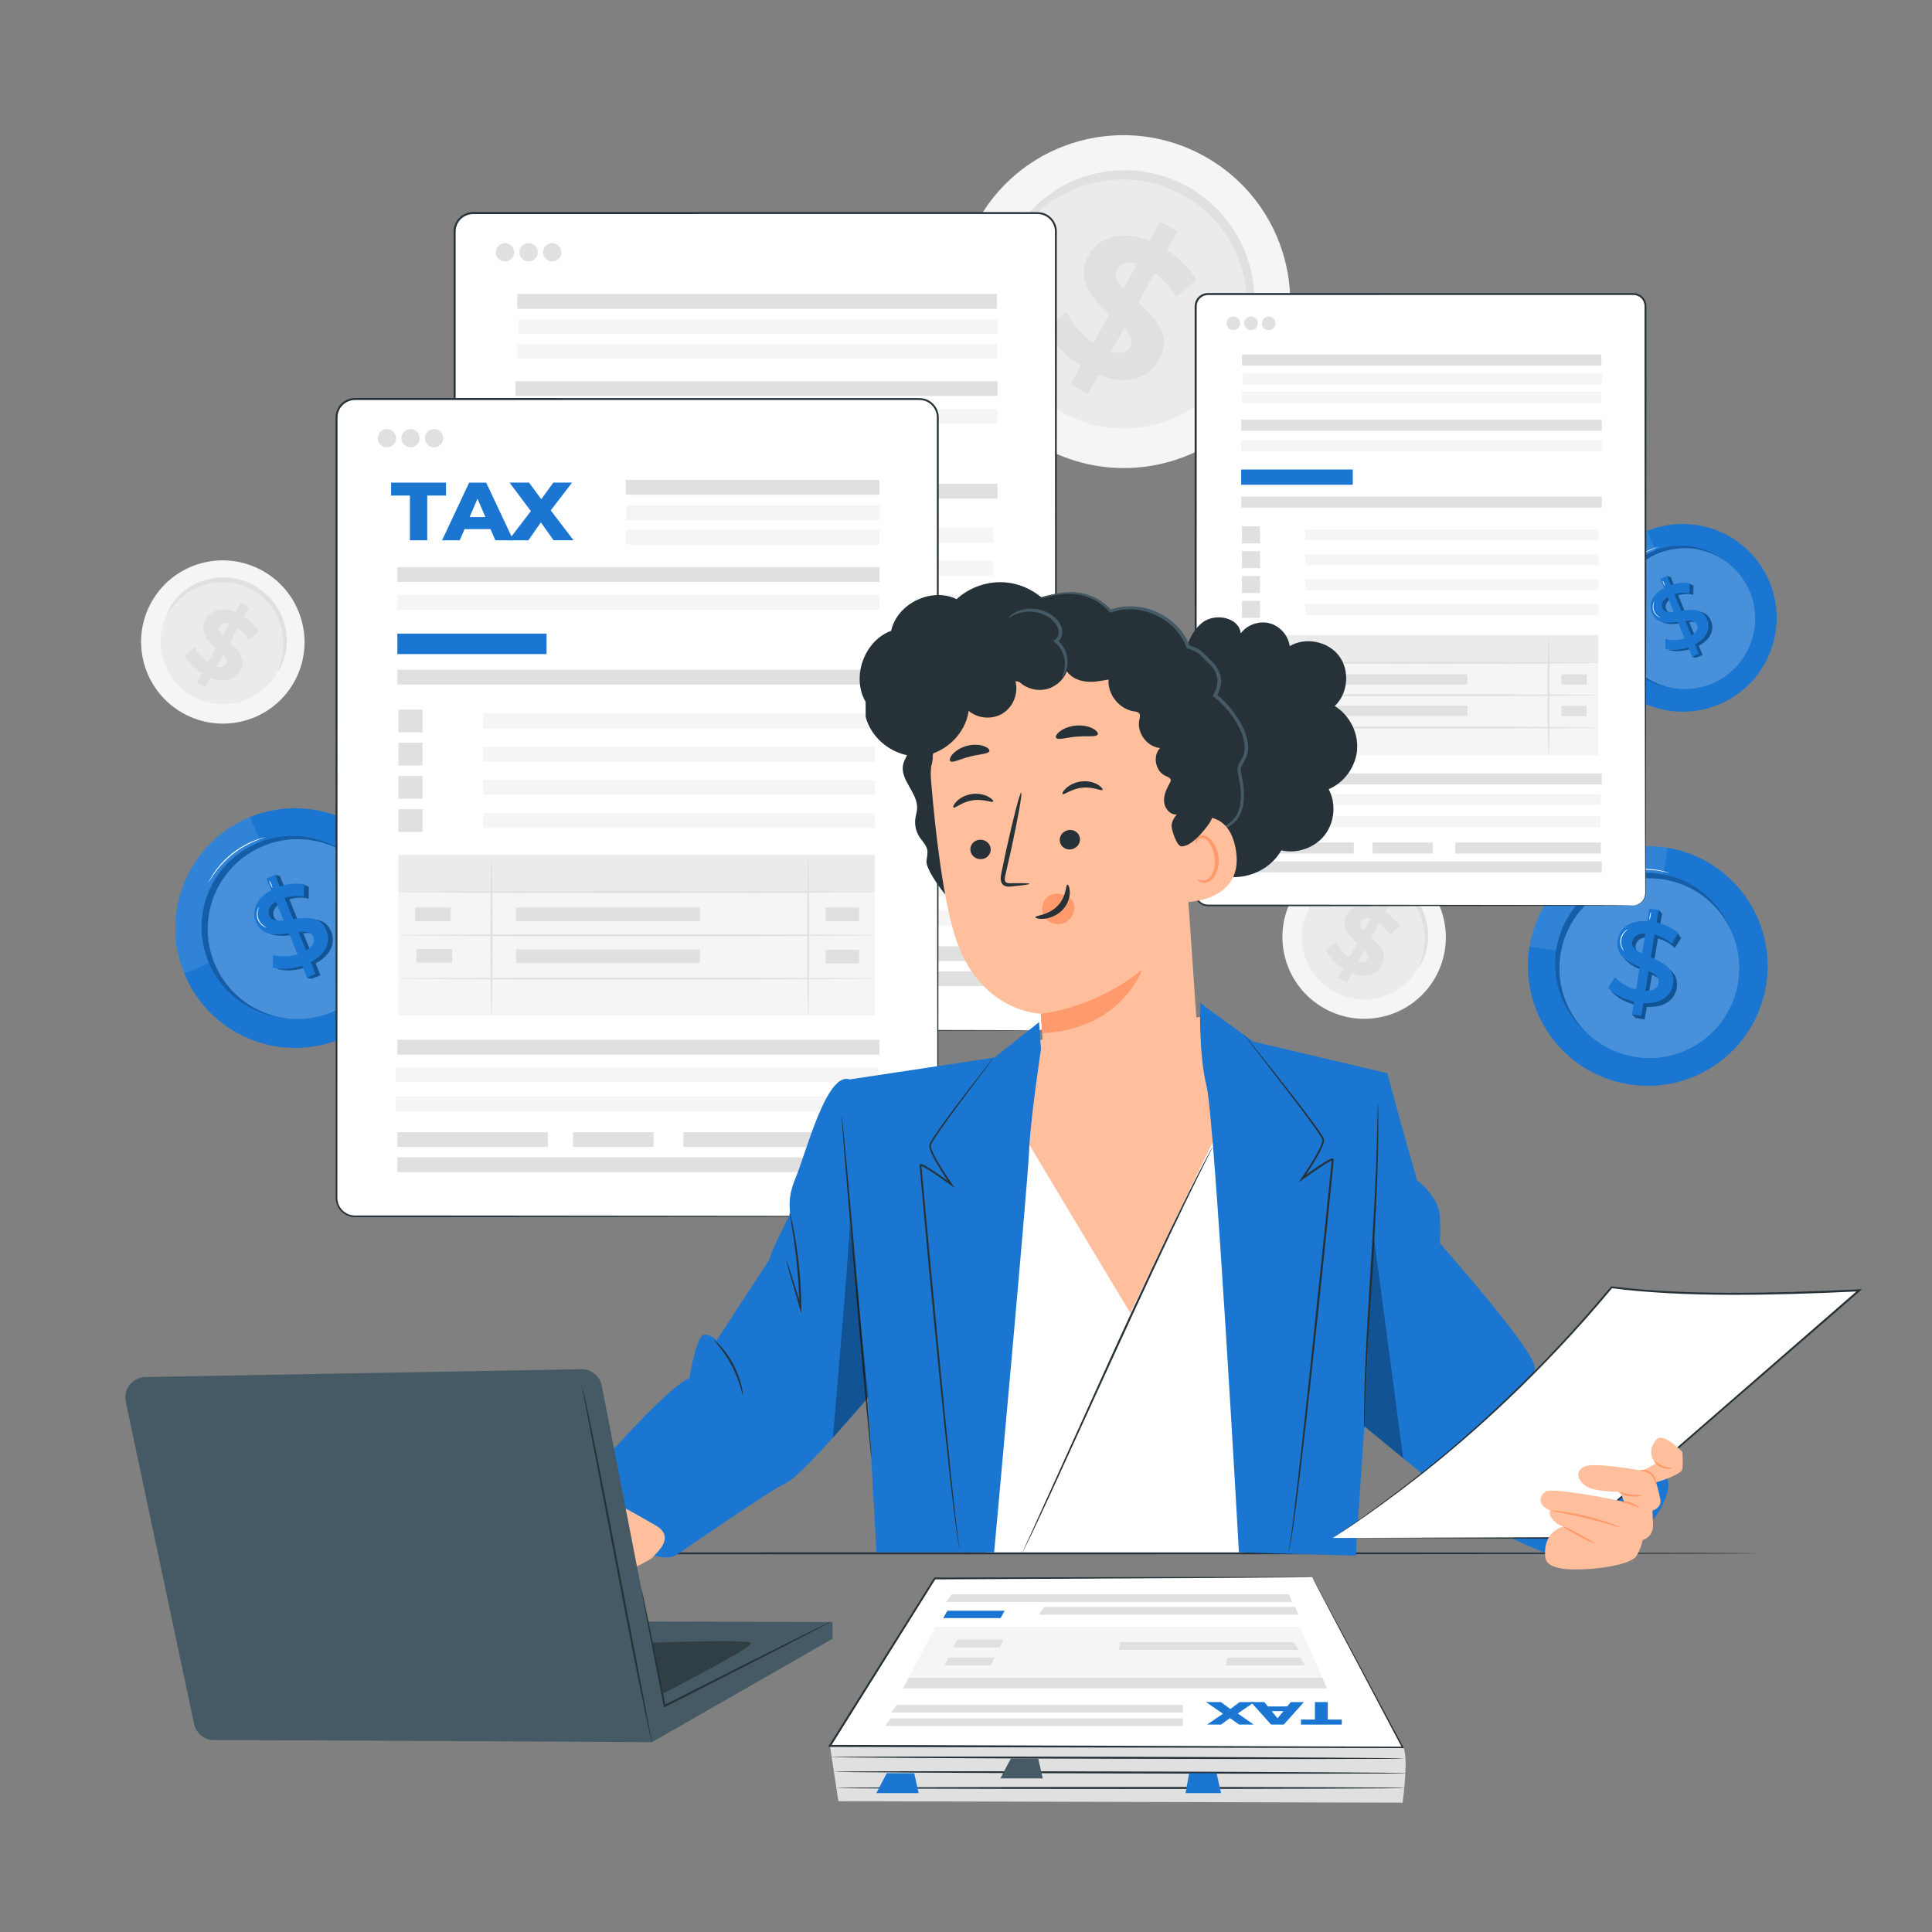 <?xml version="1.0" encoding="UTF-8"?>
<svg xmlns="http://www.w3.org/2000/svg" viewBox="0 0 500 500">
  <rect x="0" y="0" width="500" height="500" fill="#808080" stroke="none"/>
  <defs>
    <style>
      .cls-1, .cls-2, .cls-3, .cls-4, .cls-5, .cls-6, .cls-7, .cls-8, .cls-9, .cls-10 {
        stroke-width: 0px;
      }

      .cls-11 {
        opacity: .2;
      }

      .cls-2 {
        fill: #e0e0e0;
      }

      .cls-3 {
        fill: #f5f5f5;
      }

      .cls-4 {
        fill: #fff;
      }

      .cls-12 {
        opacity: .3;
      }

      .cls-5 {
        fill: #263238;
      }

      .cls-13 {
        opacity: .1;
      }

      .cls-6 {
        fill: #ebebeb;
      }

      .cls-7 {
        fill: #ff9a6c;
      }

      .cls-8 {
        fill: #455a64;
      }

      .cls-9 {
        fill: #ffbf9d;
      }

      .cls-10 {
        fill: #1a76d1;
      }
    </style>
  </defs>
  <g id="Background_Complete" data-name="Background Complete">
    <g>
      <g>
        <path class="cls-3" d="m328.28,99.43c-11.77,20.66-38.1,27.83-58.81,16.03-20.7-11.8-27.94-38.11-16.17-58.77,11.77-20.66,38.1-27.83,58.81-16.03,20.7,11.8,27.94,38.11,16.17,58.77Z"/>
        <path class="cls-6" d="m319.36,94.34c-8.97,15.74-29.04,21.21-44.81,12.22-15.78-8.99-21.29-29.04-12.32-44.78,8.97-15.74,29.04-21.21,44.81-12.22,15.78,8.99,21.29,29.04,12.32,44.79Z"/>
        <path class="cls-2" d="m319.87,93.45c-.18-.09.42-1.42,1.2-3.87.77-2.44,1.7-6.08,1.7-10.63,0-2.27-.24-4.75-.82-7.35-.61-2.59-1.54-5.29-2.93-7.92-.69-1.32-1.48-2.63-2.4-3.88-.91-1.26-1.92-2.5-3.06-3.64-1.14-1.15-2.36-2.26-3.7-3.25-1.34-1-2.77-1.91-4.28-2.72-1.52-.79-3.08-1.46-4.66-2.01-1.58-.55-3.18-.94-4.77-1.23-1.59-.3-3.18-.43-4.74-.48-1.56-.06-3.08.03-4.56.2-2.96.33-5.72,1.08-8.2,2.03-2.47.98-4.66,2.18-6.54,3.45-3.76,2.56-6.25,5.37-7.83,7.38-1.58,2.03-2.34,3.26-2.52,3.17-.13-.07.33-1.46,1.71-3.73,1.38-2.24,3.76-5.37,7.6-8.27,1.91-1.44,4.18-2.81,6.78-3.94,2.6-1.1,5.53-1.99,8.7-2.4,1.58-.21,3.22-.33,4.9-.3,1.68.03,3.39.15,5.11.46,1.72.3,3.45.71,5.16,1.29,1.71.58,3.39,1.3,5.03,2.16,1.63.88,3.17,1.86,4.61,2.95,1.44,1.08,2.76,2.29,3.97,3.54,1.22,1.25,2.29,2.6,3.25,3.97.97,1.37,1.79,2.79,2.51,4.22,1.44,2.86,2.36,5.77,2.91,8.55.53,2.78.67,5.43.56,7.82-.23,4.8-1.48,8.53-2.56,10.94-1.1,2.42-1.99,3.59-2.12,3.52Z"/>
      </g>
      <path class="cls-2" d="m284.31,96.94l-2.76,5.02-4.48-2.47,2.69-4.88c-4.29-2.71-7.78-6.44-9.18-9.73l5.47-4.11c1.33,2.89,3.88,5.88,6.94,7.97l4.12-7.48c-4.31-3.95-8.95-8.66-5.42-15.07,2.62-4.75,8.31-6.92,15.83-3.83l2.74-4.97,4.48,2.47-2.69,4.88c3.21,2.12,5.99,4.82,7.59,7.74l-5.27,4.28c-1.57-2.56-3.48-4.6-5.57-6.11l-4.2,7.62c4.33,3.9,8.88,8.57,5.4,14.89-2.57,4.66-8.19,6.81-15.69,3.79Zm6.43-22.27l3.5-6.36c-2.67-.77-4.33.01-5.14,1.49-.86,1.57.01,3.16,1.64,4.87Zm1.76,15.04c.86-1.57.03-3.13-1.52-4.87l-3.41,6.18c2.51.74,4.14.12,4.93-1.31Z"/>
    </g>
    <g>
      <g>
        <path class="cls-3" d="m76.05,176.63c-5.77,10.13-18.69,13.65-28.84,7.86-10.15-5.79-13.7-18.69-7.93-28.82,5.77-10.13,18.69-13.65,28.84-7.86,10.15,5.79,13.7,18.69,7.93,28.82Z"/>
        <path class="cls-6" d="m71.68,174.13c-4.4,7.72-14.24,10.4-21.98,5.99-7.74-4.41-10.44-14.24-6.04-21.96,4.4-7.72,14.24-10.4,21.98-5.99,7.74,4.41,10.44,14.24,6.04,21.96Z"/>
        <path class="cls-2" d="m71.92,173.69c-.09-.05.2-.69.59-1.9.38-1.2.83-2.98.83-5.22,0-1.11-.12-2.33-.4-3.6-.3-1.27-.75-2.59-1.44-3.88-.34-.65-.73-1.29-1.18-1.9-.45-.62-.94-1.22-1.5-1.79-.56-.56-1.16-1.11-1.82-1.59-.66-.49-1.36-.94-2.1-1.33-.75-.39-1.51-.72-2.29-.99-.77-.27-1.56-.46-2.34-.6-.78-.15-1.56-.21-2.32-.24-.76-.03-1.51.01-2.24.1-1.45.16-2.81.53-4.02,1-1.21.48-2.28,1.07-3.21,1.69-1.85,1.26-3.06,2.64-3.84,3.62-.78,1-1.15,1.6-1.23,1.55-.06-.03.16-.72.84-1.83.68-1.1,1.84-2.64,3.73-4.06.94-.71,2.05-1.38,3.33-1.93,1.28-.54,2.71-.97,4.27-1.18.78-.1,1.58-.16,2.4-.15.82.01,1.66.07,2.5.22.84.15,1.69.35,2.53.63.84.29,1.66.64,2.47,1.06.8.43,1.56.91,2.26,1.44.71.53,1.35,1.12,1.95,1.74.6.61,1.12,1.27,1.59,1.95.48.67.88,1.37,1.23,2.07.71,1.4,1.16,2.83,1.43,4.19.26,1.36.33,2.66.27,3.84-.11,2.35-.73,4.18-1.26,5.36-.54,1.18-.98,1.76-1.04,1.72Z"/>
      </g>
      <path class="cls-2" d="m54.49,175.41l-1.36,2.46-2.2-1.21,1.32-2.39c-2.1-1.33-3.81-3.16-4.5-4.77l2.68-2.01c.65,1.42,1.91,2.88,3.4,3.91l2.02-3.67c-2.11-1.94-4.39-4.25-2.66-7.39,1.28-2.33,4.08-3.4,7.76-1.88l1.34-2.44,2.2,1.21-1.32,2.39c1.57,1.04,2.94,2.36,3.72,3.8l-2.59,2.1c-.77-1.25-1.71-2.26-2.73-2.99l-2.06,3.74c2.12,1.91,4.36,4.2,2.65,7.3-1.26,2.28-4.02,3.34-7.7,1.86Zm3.15-10.92l1.72-3.12c-1.31-.38-2.12,0-2.52.73-.42.77,0,1.55.8,2.39Zm.86,7.38c.42-.77.02-1.54-.75-2.39l-1.67,3.03c1.23.36,2.03.06,2.42-.64Z"/>
    </g>
    <g>
      <g>
        <path class="cls-3" d="m371.42,253.02c-5.77,10.13-18.69,13.65-28.84,7.86-10.15-5.79-13.7-18.69-7.93-28.82,5.77-10.13,18.69-13.65,28.84-7.86,10.15,5.79,13.7,18.69,7.93,28.82Z"/>
        <path class="cls-6" d="m367.04,250.53c-4.4,7.72-14.24,10.4-21.98,5.99-7.74-4.41-10.44-14.24-6.04-21.96,4.4-7.72,14.24-10.4,21.98-5.99,7.74,4.41,10.44,14.24,6.04,21.96Z"/>
        <path class="cls-2" d="m367.29,250.09c-.09-.05.2-.69.59-1.9.38-1.2.83-2.98.83-5.22,0-1.11-.12-2.33-.4-3.6-.3-1.27-.75-2.59-1.44-3.88-.34-.65-.73-1.29-1.18-1.9-.45-.62-.94-1.22-1.5-1.79-.56-.56-1.16-1.11-1.82-1.59-.66-.49-1.36-.94-2.1-1.33-.75-.39-1.51-.72-2.29-.99-.77-.27-1.56-.46-2.34-.6-.78-.15-1.56-.21-2.32-.24-.76-.03-1.51.01-2.24.1-1.45.16-2.81.53-4.02,1-1.21.48-2.28,1.07-3.21,1.69-1.85,1.26-3.06,2.64-3.84,3.62-.78,1-1.15,1.6-1.23,1.55-.06-.03.16-.72.84-1.83.68-1.1,1.84-2.64,3.73-4.06.94-.71,2.05-1.38,3.33-1.93,1.28-.54,2.71-.97,4.27-1.18.78-.1,1.58-.16,2.4-.15.82.01,1.66.07,2.5.22.84.15,1.69.35,2.53.63.84.29,1.66.64,2.47,1.06.8.43,1.56.91,2.26,1.44.71.53,1.35,1.12,1.95,1.74.6.61,1.12,1.27,1.59,1.95.48.67.88,1.37,1.23,2.07.71,1.4,1.16,2.83,1.43,4.19.26,1.36.33,2.66.27,3.84-.11,2.35-.73,4.18-1.26,5.36-.54,1.19-.98,1.76-1.04,1.72Z"/>
      </g>
      <path class="cls-2" d="m349.85,251.8l-1.36,2.46-2.2-1.21,1.32-2.39c-2.1-1.33-3.81-3.16-4.5-4.77l2.68-2.01c.65,1.42,1.91,2.88,3.4,3.91l2.02-3.67c-2.11-1.94-4.39-4.25-2.66-7.39,1.28-2.33,4.08-3.4,7.76-1.88l1.34-2.44,2.2,1.21-1.32,2.39c1.57,1.04,2.94,2.36,3.72,3.8l-2.59,2.1c-.77-1.25-1.71-2.26-2.73-2.99l-2.06,3.74c2.12,1.91,4.36,4.2,2.65,7.3-1.26,2.28-4.02,3.34-7.7,1.86Zm3.15-10.92l1.72-3.12c-1.31-.38-2.12,0-2.52.73-.42.77,0,1.55.8,2.39Zm.86,7.38c.42-.77.02-1.54-.75-2.39l-1.67,3.03c1.23.36,2.03.06,2.42-.64Z"/>
    </g>
  </g>
  <g id="Table">
    <path class="cls-5" d="m44.8,402c0-.14,91.88-.26,205.19-.26s205.21.12,205.21.26-91.86.26-205.21.26-205.19-.12-205.19-.26Z"/>
  </g>
  <g id="Documents">
    <g>
      <path class="cls-2" d="m214.76,451.66l2.21,14.49,146.03.38s1.73-12.77,0-14.49-148.24-.38-148.24-.38Z"/>
      <path class="cls-5" d="m364.3,458.9c0,.14-33.21.17-74.18.07-40.98-.11-74.18-.31-74.18-.45,0-.14,33.21-.17,74.18-.07,40.96.11,74.17.31,74.17.45Z"/>
      <path class="cls-5" d="m363.95,462.72c0,.14-33.02.26-73.75.26s-73.75-.12-73.75-.26,33.01-.26,73.75-.26,73.75.12,73.75.26Z"/>
      <g>
        <polygon class="cls-4" points="339.59 408.15 241.91 408.5 214.76 451.84 363 452.22 339.59 408.15"/>
        <path class="cls-5" d="m339.59,408.15s.15.25.43.75c.28.52.69,1.27,1.22,2.25,1.08,2,2.65,4.94,4.69,8.72,4.07,7.62,9.96,18.63,17.24,32.26l.14.27h-.31c-31.38-.06-75.16-.15-123.57-.24-8.39-.02-16.64-.04-24.67-.07h-.46s.25-.39.25-.39c9.68-15.43,18.83-30.02,27.17-43.32l.07-.11h.13c29.01-.06,53.44-.12,70.64-.15,8.57,0,15.33,0,19.97,0,2.3,0,4.06.01,5.27.01.59,0,1.03,0,1.35.01.3,0,.45.01.45.01,0,0-.16.01-.47.02-.32,0-.77.01-1.37.02-1.22.01-2.99.03-5.31.05-4.64.03-11.42.08-20,.14-17.17.09-41.57.21-70.53.36l.2-.11c-8.32,13.3-17.46,27.91-27.13,43.34l-.22-.39c8.04.02,16.29.04,24.67.06,48.41.16,92.18.3,123.57.4l-.16.27c-7.2-13.64-13.02-24.66-17.05-32.28-2-3.81-3.55-6.77-4.62-8.79-.52-1-.92-1.77-1.19-2.3-.27-.52-.4-.8-.4-.8Z"/>
      </g>
      <polygon class="cls-10" points="229.5 458.9 226.79 464.05 237.75 464.05 236.59 458.9 229.5 458.9"/>
      <polygon class="cls-8" points="261.61 455.1 258.89 460.25 269.86 460.25 268.69 455.1 261.61 455.1"/>
      <polygon class="cls-10" points="307.76 458.9 306.82 464.05 316.01 464.05 314.85 458.9 307.76 458.9"/>
      <path class="cls-5" d="m363.44,455.1c0,.14-33.21.17-74.18.07-40.98-.11-74.18-.31-74.18-.45s33.21-.17,74.18-.07c40.96.11,74.17.31,74.17.45Z"/>
      <g>
        <path class="cls-10" d="m343.63,445.02h3.62v1.31h-10.56v-1.31h3.61v-4.52h3.33v4.52Z"/>
        <path class="cls-10" d="m328.13,441.63h4.99l.93-1.13h3.4l-5.21,5.82h-3.28l-5.22-5.82h3.47l.93,1.13Zm.98,1.21l1.52,1.86,1.52-1.86h-3.03Z"/>
        <path class="cls-10" d="m315.97,440.5l2.44,1.8,2.41-1.8h3.81l-4.3,2.94,4.11,2.88h-3.76l-2.36-1.68-2.32,1.68h-3.61l4.11-2.81-4.38-3.01h3.84Z"/>
      </g>
      <polygon class="cls-2" points="306.14 441.23 232.04 441.23 230.69 443.21 306.14 443.21 306.14 441.23"/>
      <polygon class="cls-2" points="333.54 412.6 246.3 412.6 244.94 414.59 334.39 414.59 333.54 412.6"/>
      <polygon class="cls-2" points="335.16 415.89 270.23 415.89 268.88 417.88 336.02 417.88 335.16 415.89"/>
      <polygon class="cls-2" points="306.14 444.7 230.46 444.7 229.08 446.69 306.14 446.69 306.14 444.7"/>
      <polygon class="cls-3" points="233.73 436.94 343.39 436.94 336.45 421.02 242.06 421.02 233.73 436.94"/>
      <polygon class="cls-2" points="233.73 436.94 235.17 434.2 342.19 434.2 343.39 436.94 233.73 436.94"/>
      <polygon class="cls-2" points="337.69 431 317.22 431 317.65 428.98 336.53 428.98 337.69 431"/>
      <polygon class="cls-2" points="336.02 427 289.54 427 289.97 424.98 334.86 424.98 336.02 427"/>
      <polygon class="cls-2" points="256.44 431 244.45 431 245.41 428.98 257.4 428.98 256.44 431"/>
      <polygon class="cls-2" points="258.72 426.36 246.73 426.36 247.68 424.34 259.67 424.34 258.72 426.36"/>
      <polygon class="cls-10" points="258.94 418.76 244.1 418.76 245.19 416.85 260.02 416.85 258.94 418.76"/>
    </g>
  </g>
  <g id="Coins">
    <g>
      <g>
        <g>
          <path class="cls-10" d="m105.09,228.44c6.49,15.85-1.1,33.96-16.95,40.45-15.85,6.49-33.96-1.1-40.45-16.95-6.49-15.85,1.1-33.96,16.95-40.45,15.85-6.49,33.96,1.1,40.45,16.95Z"/>
          <g class="cls-13">
            <path class="cls-4" d="m64.63,211.48c-15.85,6.49-23.44,24.6-16.95,40.45,0,0,20.54-7.35,22.07-17.46,1.53-10.11-5.11-22.99-5.11-22.99Z"/>
          </g>
          <path class="cls-10" d="m97.56,230.99c4.93,12.05-.84,25.82-12.89,30.75-12.05,4.93-25.82-.84-30.75-12.89-4.93-12.05.84-25.82,12.89-30.75,12.05-4.93,25.82.84,30.75,12.89Z"/>
          <g class="cls-11">
            <path class="cls-1" d="m97.56,230.99c4.93,12.05-.84,25.82-12.89,30.75-12.05,4.93-25.82-.84-30.75-12.89-4.93-12.05.84-25.82,12.89-30.75,12.05-4.93,25.82.84,30.75,12.89Z"/>
          </g>
          <path class="cls-10" d="m98.55,231.64c4.87,11.89-.82,25.47-12.71,30.34-11.89,4.87-25.47-.83-30.34-12.72-4.87-11.89.82-25.47,12.71-30.34,11.89-4.87,25.47.83,30.34,12.72Z"/>
          <g class="cls-11">
            <path class="cls-4" d="m98.55,231.64c4.87,11.89-.82,25.47-12.71,30.34-11.89,4.87-25.47-.83-30.34-12.72-4.87-11.89.82-25.47,12.71-30.34,11.89-4.87,25.47.83,30.34,12.72Z"/>
          </g>
        </g>
        <g>
          <path class="cls-10" d="m77.12,238.24l-2.25-5.51s.02,0,.03-.01c1-.28,2.1-.43,3.24-.44.99.09,1.73.3,1.73.3v-.2s.04-2.33.04-2.33v-.54s-1.39-.63-1.39-.63l-.39.41c-1.45-.11-3.02-.02-4.46.48l-1.24-3.03-1.25-.37.31.76-1.29.53,1.26,3.08c-4.09,2.15-5.11,5.41-3.98,8.19,1.55,3.79,5.2,3.45,8.53,2.94l2.23,5.46c-2.15.66-4.52.7-6.31.16l-.1,3.26c1.92.65,4.87.46,7.61-.47l.94,2.29-1.06.45,1.36.29,2.24-.92-1.25-3.06c4.11-2.19,5.17-5.43,4.03-8.21-1.55-3.79-5.25-3.4-8.58-2.89Zm-2.47.34c-1.77.18-3.19.06-3.73-1.25-.49-1.2-.07-2.52,1.74-3.61l1.99,4.86Zm.22-5.86h0s0,0,0,0Zm5.59,13.64l-1.98-4.83c1.83-.21,3.28-.07,3.83,1.27.48,1.17.01,2.45-1.85,3.56Z"/>
          <g class="cls-12">
            <path class="cls-1" d="m77.12,238.24l-2.25-5.51s.02,0,.03-.01c1-.28,2.1-.43,3.24-.44.99.09,1.73.3,1.73.3v-.2s.04-2.33.04-2.33v-.54s-1.39-.63-1.39-.63l-.39.41c-1.45-.11-3.02-.02-4.46.48l-1.24-3.03-1.25-.37.31.76-1.29.53,1.26,3.08c-4.09,2.15-5.11,5.41-3.98,8.19,1.55,3.79,5.2,3.45,8.53,2.94l2.23,5.46c-2.15.66-4.52.7-6.31.16l-.1,3.26c1.92.65,4.87.46,7.61-.47l.94,2.29-1.06.45,1.36.29,2.24-.92-1.25-3.06c4.11-2.19,5.17-5.43,4.03-8.21-1.55-3.79-5.25-3.4-8.58-2.89Zm-2.47.34c-1.77.18-3.19.06-3.73-1.25-.49-1.2-.07-2.52,1.74-3.61l1.99,4.86Zm.22-5.86h0s0,0,0,0Zm5.59,13.64l-1.98-4.83c1.83-.21,3.28-.07,3.83,1.27.48,1.17.01,2.45-1.85,3.56Z"/>
          </g>
          <path class="cls-10" d="m80.43,248.98l1.25,3.06-2.24.92-1.24-3.03c-2.74.93-5.69,1.12-7.61.47l.1-3.26c1.78.54,4.15.5,6.31-.16l-2.23-5.46c-3.33.5-6.98.85-8.53-2.94-1.14-2.78-.11-6.04,3.98-8.19l-1.26-3.08,2.24-.92,1.24,3.03c2.06-.72,4.36-.95,6.22-.6v3.21c-1.78-.25-3.5-.09-5.02.34l2.26,5.51c3.33-.5,7.02-.9,8.58,2.89,1.14,2.78.08,6.02-4.03,8.21Zm-7.02-10.76l-1.99-4.86c-1.81,1.09-2.23,2.41-1.74,3.61.54,1.31,1.96,1.43,3.73,1.25Zm7.66,4.23c-.55-1.34-2.01-1.47-3.83-1.27l1.98,4.83c1.87-1.12,2.34-2.39,1.86-3.56Z"/>
        </g>
      </g>
      <path class="cls-4" d="m69.03,240.09s-.38-.05-.89-.37c-.51-.32-1.13-.93-1.46-1.81-.32-.88-.25-1.76-.07-2.33.18-.58.42-.87.44-.86.04.02-.15.34-.28.9-.13.56-.18,1.38.12,2.21.3.82.87,1.42,1.34,1.76.47.34.81.47.8.5Z"/>
      <path class="cls-4" d="m70.48,229.74c-.06.02-.27-.36-.47-.85-.2-.5-.32-.92-.26-.94.06-.02.27.36.47.85.2.5.32.92.26.94Z"/>
      <path class="cls-4" d="m68.55,216.73s-.25.11-.71.26c-.23.07-.51.17-.84.29-.32.12-.7.25-1.09.43-.4.17-.84.36-1.29.59-.46.21-.94.49-1.44.76-.99.58-2.04,1.28-3.08,2.11-1.03.83-1.94,1.71-2.72,2.55-.38.43-.75.83-1.06,1.24-.33.39-.6.78-.86,1.13-.26.35-.46.68-.66.97-.19.29-.35.54-.47.75-.25.42-.39.65-.41.64-.01,0,.1-.25.33-.68.11-.22.25-.48.44-.78.18-.3.38-.64.63-1,.24-.36.52-.76.84-1.16.31-.42.67-.83,1.05-1.27.78-.86,1.69-1.75,2.73-2.59,1.05-.83,2.11-1.53,3.12-2.11.51-.27.99-.54,1.46-.75.46-.23.91-.41,1.31-.57.4-.17.78-.29,1.11-.4.33-.12.62-.2.85-.26.47-.13.73-.19.74-.17Z"/>
    </g>
    <g>
      <g>
        <g>
          <path class="cls-10" d="m457.99,150.69c5.08,12.42-.86,26.61-13.28,31.69-12.42,5.08-26.61-.86-31.7-13.28-5.08-12.42.86-26.61,13.28-31.69,12.42-5.08,26.61.86,31.69,13.28Z"/>
          <g class="cls-13">
            <path class="cls-4" d="m426.29,137.41c-12.42,5.08-18.37,19.27-13.28,31.69,0,0,16.09-5.76,17.29-13.68,1.2-7.92-4.01-18.01-4.01-18.01Z"/>
          </g>
          <path class="cls-10" d="m452.09,152.69c3.87,9.44-.65,20.23-10.1,24.09-9.44,3.87-20.23-.66-24.09-10.1-3.87-9.44.65-20.23,10.1-24.09,9.44-3.87,20.23.66,24.09,10.1Z"/>
          <g class="cls-11">
            <path class="cls-1" d="m452.09,152.69c3.87,9.44-.65,20.23-10.1,24.09-9.44,3.87-20.23-.66-24.09-10.1-3.87-9.44.65-20.23,10.1-24.09,9.44-3.87,20.23.66,24.09,10.1Z"/>
          </g>
          <path class="cls-10" d="m452.87,153.2c3.81,9.32-.65,19.96-9.96,23.77-9.32,3.81-19.96-.65-23.77-9.96-3.81-9.32.65-19.96,9.96-23.77,9.32-3.81,19.96.65,23.77,9.96Z"/>
          <g class="cls-11">
            <path class="cls-4" d="m452.87,153.2c3.81,9.32-.65,19.96-9.96,23.77-9.32,3.81-19.96-.65-23.77-9.96-3.81-9.32.65-19.96,9.96-23.77,9.32-3.81,19.96.65,23.77,9.96Z"/>
          </g>
        </g>
        <g>
          <path class="cls-10" d="m436.08,158.37l-1.77-4.32s.01,0,.02,0c.78-.22,1.64-.34,2.54-.34.78.07,1.35.24,1.35.24v-.16s.03-1.83.03-1.83v-.42s-1.09-.49-1.09-.49l-.3.32c-1.14-.09-2.36-.02-3.5.38l-.97-2.37-.98-.29.24.6-1.01.42.99,2.42c-3.2,1.69-4.01,4.24-3.11,6.42,1.22,2.97,4.08,2.7,6.69,2.31l1.75,4.28c-1.69.52-3.54.55-4.94.13l-.08,2.55c1.51.51,3.82.36,5.96-.37l.73,1.79-.83.36,1.07.23,1.75-.72-.98-2.39c3.22-1.72,4.05-4.25,3.16-6.43-1.22-2.97-4.11-2.66-6.72-2.27Zm-1.94.27c-1.39.14-2.5.05-2.92-.98-.38-.94-.06-1.97,1.36-2.83l1.56,3.81Zm.17-4.59h0Zm4.38,10.69l-1.55-3.78c1.43-.16,2.57-.06,3,.99.38.92.01,1.92-1.45,2.79Z"/>
          <g class="cls-12">
            <path class="cls-1" d="m436.08,158.37l-1.77-4.32s.01,0,.02,0c.78-.22,1.64-.34,2.54-.34.78.07,1.35.24,1.35.24v-.16s.03-1.83.03-1.83v-.42s-1.09-.49-1.09-.49l-.3.32c-1.14-.09-2.36-.02-3.5.38l-.97-2.37-.98-.29.24.6-1.01.42.99,2.42c-3.2,1.69-4.01,4.24-3.11,6.42,1.22,2.97,4.08,2.7,6.69,2.31l1.75,4.28c-1.69.52-3.54.55-4.94.13l-.08,2.55c1.51.51,3.82.36,5.96-.37l.73,1.79-.83.36,1.07.23,1.75-.72-.98-2.39c3.22-1.72,4.05-4.25,3.16-6.43-1.22-2.97-4.11-2.66-6.72-2.27Zm-1.94.27c-1.39.14-2.5.05-2.92-.98-.38-.94-.06-1.97,1.36-2.83l1.56,3.81Zm.17-4.59h0Zm4.38,10.69l-1.55-3.78c1.43-.16,2.57-.06,3,.99.38.92.01,1.92-1.45,2.79Z"/>
          </g>
          <path class="cls-10" d="m438.67,166.78l.98,2.4-1.75.72-.97-2.37c-2.15.73-4.46.88-5.97.37l.08-2.55c1.4.43,3.26.39,4.94-.13l-1.75-4.28c-2.61.39-5.47.67-6.69-2.31-.89-2.18-.09-4.73,3.11-6.42l-.99-2.42,1.75-.72.97,2.37c1.62-.56,3.41-.75,4.88-.47v2.52c-1.4-.2-2.74-.07-3.93.26l1.77,4.32c2.61-.39,5.5-.71,6.72,2.27.89,2.18.06,4.72-3.16,6.44Zm-5.5-8.43l-1.56-3.81c-1.42.86-1.75,1.89-1.36,2.83.42,1.03,1.53,1.12,2.92.98Zm6,3.31c-.43-1.05-1.57-1.15-3-.99l1.55,3.78c1.46-.87,1.83-1.87,1.45-2.79Z"/>
        </g>
      </g>
      <path class="cls-4" d="m429.74,159.82s-.3-.04-.7-.29c-.4-.25-.89-.73-1.14-1.42-.25-.69-.19-1.38-.05-1.82.14-.45.33-.68.34-.67.03.01-.12.26-.22.71-.1.44-.14,1.08.1,1.73.24.64.68,1.11,1.05,1.38.36.27.64.37.63.4Z"/>
      <path class="cls-4" d="m430.88,151.71s-.21-.28-.37-.67c-.16-.39-.25-.72-.2-.74.05-.02.21.28.37.67.16.39.25.72.2.74Z"/>
      <path class="cls-4" d="m429.36,141.52s-.2.08-.56.2c-.18.06-.4.13-.65.23-.25.1-.54.2-.85.34-.31.13-.66.28-1.01.46-.36.17-.73.38-1.13.6-.78.46-1.6,1-2.41,1.65-.81.65-1.52,1.34-2.13,2-.3.34-.59.65-.83.97-.26.31-.47.61-.67.89-.21.27-.36.54-.51.76-.15.22-.27.42-.37.59-.19.33-.31.51-.32.5-.01,0,.08-.2.26-.54.09-.17.2-.38.34-.61.14-.23.29-.5.49-.78.19-.28.4-.59.66-.91.24-.33.53-.65.82-.99.61-.67,1.33-1.37,2.14-2.03.82-.65,1.66-1.2,2.44-1.65.4-.22.78-.43,1.14-.59.36-.18.71-.32,1.03-.45.32-.14.61-.23.87-.31.26-.09.48-.16.67-.2.37-.1.58-.15.58-.14Z"/>
    </g>
    <g>
      <g>
        <g>
          <path class="cls-10" d="m457.05,255.07c-2.8,16.9-18.77,28.33-35.67,25.53-16.9-2.8-28.33-18.77-25.53-35.67,2.8-16.9,18.77-28.33,35.67-25.53,16.9,2.8,28.33,18.77,25.53,35.67Z"/>
          <g class="cls-13">
            <path class="cls-4" d="m431.52,219.4c-16.9-2.8-32.87,8.63-35.67,25.53,0,0,21.34,4.52,27.95-3.28,6.61-7.8,7.72-22.25,7.72-22.25Z"/>
          </g>
          <path class="cls-10" d="m449.3,253.29c-2.13,12.85-14.27,21.54-27.11,19.41-12.85-2.13-21.54-14.27-19.41-27.11,2.13-12.85,14.27-21.54,27.11-19.41,12.85,2.13,21.54,14.27,19.41,27.11Z"/>
          <g class="cls-11">
            <path class="cls-1" d="m449.3,253.29c-2.13,12.85-14.27,21.54-27.11,19.41-12.85-2.13-21.54-14.27-19.41-27.11,2.13-12.85,14.27-21.54,27.11-19.41,12.85,2.13,21.54,14.27,19.41,27.11Z"/>
          </g>
          <path class="cls-10" d="m449.8,254.37c-2.1,12.67-14.08,21.25-26.75,19.15-12.68-2.1-21.25-14.08-19.15-26.75,2.1-12.67,14.08-21.25,26.75-19.15,12.67,2.1,21.25,14.08,19.15,26.75Z"/>
          <g class="cls-11">
            <path class="cls-4" d="m449.8,254.37c-2.1,12.67-14.08,21.25-26.75,19.15-12.68-2.1-21.25-14.08-19.15-26.75,2.1-12.67,14.08-21.25,26.75-19.15,12.67,2.1,21.25,14.08,19.15,26.75Z"/>
          </g>
        </g>
        <g>
          <path class="cls-10" d="m428.1,248.73l.97-5.87s.02,0,.03,0c1,.29,2.01.73,2.99,1.33.8.6,1.31,1.16,1.31,1.16l.11-.17,1.26-1.96.29-.45-.86-1.27-.54.14c-1.18-.85-2.56-1.6-4.05-1.93l.53-3.23-.87-.98-.13.81-1.38-.23-.54,3.29c-4.61-.32-7.19,1.92-7.68,4.88-.67,4.04,2.62,5.66,5.72,6.98l-.96,5.82c-2.18-.57-4.22-1.77-5.45-3.17l-1.8,2.72c1.3,1.56,3.9,2.95,6.73,3.6l-.4,2.44-1.14-.17,1.01.96,2.39.4.54-3.26c4.64.29,7.25-1.91,7.74-4.87.67-4.04-2.68-5.64-5.78-6.96Zm-2.28-1.01c-1.61-.77-2.75-1.62-2.52-3.02.21-1.28,1.26-2.18,3.38-2.16l-.86,5.18Zm3.26-4.87h0Zm-2.41,14.54l.85-5.15c1.66.78,2.83,1.66,2.6,3.09-.21,1.25-1.27,2.09-3.45,2.06Z"/>
          <g class="cls-12">
            <path class="cls-1" d="m428.1,248.73l.97-5.87s.02,0,.03,0c1,.29,2.01.73,2.99,1.33.8.6,1.31,1.16,1.31,1.16l.11-.17,1.26-1.96.29-.45-.86-1.27-.54.14c-1.18-.85-2.56-1.6-4.05-1.93l.53-3.23-.87-.98-.13.81-1.38-.23-.54,3.29c-4.61-.32-7.19,1.92-7.68,4.88-.67,4.04,2.62,5.66,5.72,6.98l-.96,5.82c-2.18-.57-4.22-1.77-5.45-3.17l-1.8,2.72c1.3,1.56,3.9,2.95,6.73,3.6l-.4,2.44-1.14-.17,1.01.96,2.39.4.54-3.26c4.64.29,7.25-1.91,7.74-4.87.67-4.04-2.68-5.64-5.78-6.96Zm-2.28-1.01c-1.61-.77-2.75-1.62-2.52-3.02.21-1.28,1.26-2.18,3.38-2.16l-.86,5.18Zm3.26-4.87h0Zm-2.41,14.54l.85-5.15c1.66.78,2.83,1.66,2.6,3.09-.21,1.25-1.27,2.09-3.45,2.06Z"/>
          </g>
          <path class="cls-10" d="m425.28,259.61l-.54,3.26-2.39-.4.53-3.23c-2.82-.65-5.43-2.04-6.73-3.6l1.8-2.72c1.23,1.4,3.28,2.6,5.45,3.17l.96-5.82c-3.1-1.32-6.39-2.94-5.72-6.99.49-2.97,3.07-5.2,7.68-4.89l.54-3.29,2.39.4-.53,3.23c2.13.47,4.21,1.47,5.61,2.75l-1.68,2.74c-1.39-1.16-2.94-1.92-4.45-2.35l-.97,5.88c3.1,1.32,6.45,2.92,5.78,6.97-.49,2.97-3.1,5.17-7.74,4.88Zm-.32-12.85l.86-5.18c-2.12-.02-3.16.88-3.38,2.16-.23,1.4.91,2.24,2.52,3.02Zm4.3,7.62c.24-1.43-.93-2.31-2.6-3.09l-.85,5.15c2.18.03,3.24-.81,3.45-2.06Z"/>
        </g>
      </g>
      <path class="cls-4" d="m420.24,246.06s-.3-.24-.56-.78c-.26-.54-.47-1.39-.29-2.31.19-.92.71-1.63,1.17-2.02.46-.4.82-.52.82-.5.02.03-.31.21-.71.62-.41.4-.88,1.08-1.05,1.94-.17.86,0,1.67.21,2.2.22.54.45.82.41.85Z"/>
      <path class="cls-4" d="m426.91,238.01c-.06-.01-.04-.45.04-.98.09-.53.21-.95.27-.94.06.01.04.45-.04.98-.09.53-.21.95-.27.94Z"/>
      <path class="cls-4" d="m432.1,225.92s-.27-.04-.74-.15c-.24-.06-.53-.13-.87-.19-.34-.06-.72-.15-1.15-.21-.43-.07-.9-.14-1.41-.17-.51-.06-1.05-.08-1.63-.1-1.15-.02-2.41.02-3.73.18-1.31.17-2.55.44-3.66.74-.55.17-1.07.32-1.55.5-.48.16-.92.35-1.32.52-.41.16-.75.34-1.07.48-.32.14-.58.28-.79.4-.43.23-.67.34-.68.33,0-.01.22-.16.64-.41.21-.13.47-.28.78-.43.31-.16.66-.35,1.06-.52.4-.18.84-.37,1.32-.55.48-.19,1.01-.35,1.56-.53,1.11-.32,2.36-.6,3.69-.77,1.33-.16,2.6-.2,3.76-.16.58.03,1.13.06,1.64.13.51.05.99.13,1.42.2.43.06.82.17,1.16.24.34.07.63.15.86.23.47.14.72.22.72.24Z"/>
    </g>
  </g>
  <g id="Screens">
    <g>
      <g>
        <rect class="cls-4" x="117.63" y="55.14" width="155.61" height="211.53" rx="4.78" ry="4.78"/>
        <path class="cls-5" d="m268.46,266.67s.66.07,1.82-.39c.57-.23,1.23-.66,1.82-1.36.57-.7,1.06-1.7,1.08-2.91,0-4.84-.02-11.97-.04-21.15-.02-18.38-.05-44.96-.08-77.8,0-16.42-.02-34.41-.03-53.73,0-9.66,0-19.64-.01-29.93,0-5.14,0-10.36,0-15.65,0-1.32,0-2.64,0-3.97-.03-1.27-.63-2.51-1.61-3.33-.48-.41-1.06-.72-1.68-.89-.62-.19-1.25-.18-1.94-.18-1.35,0-2.7,0-4.06,0-43.43,0-91.18.01-141.29.02-1.49-.01-2.94.76-3.77,2-.41.62-.67,1.33-.74,2.06-.05.73-.01,1.54-.02,2.31,0,3.11,0,6.22,0,9.31,0,6.19,0,12.34,0,18.44,0,12.21,0,24.23,0,36.05,0,23.64-.01,46.43-.02,68.15,0,21.72-.02,42.36-.02,61.67,0,1.21,0,2.41,0,3.61v1.79c0,.6-.03,1.2.05,1.75.15,1.12.75,2.17,1.62,2.88.87.72,1.99,1.07,3.13,1.03,4.66,0,9.23,0,13.71,0,8.96,0,17.57.01,25.78.02,32.84.03,59.42.06,77.8.08,9.18.02,16.31.04,21.15.05,2.41.01,4.25.02,5.5.03,1.24,0,1.87.03,1.87.03,0,0-.63.02-1.87.03-1.25,0-3.09.01-5.5.03-4.84.01-11.97.03-21.15.05-18.38.02-44.95.05-77.8.08-8.21,0-16.82.01-25.78.02-4.48,0-9.06,0-13.71,0-1.19.04-2.45-.33-3.39-1.12-.95-.78-1.61-1.92-1.78-3.15-.09-.62-.05-1.22-.06-1.81v-1.79c0-1.2,0-2.4,0-3.61,0-19.31-.02-39.95-.02-61.67,0-21.72,0-44.52-.02-68.15,0-11.82,0-23.85,0-36.05,0-6.1,0-12.25,0-18.44,0-3.09,0-6.2,0-9.31.01-.79-.03-1.53.03-2.36.09-.82.38-1.61.83-2.3.92-1.38,2.54-2.24,4.2-2.23,50.12,0,97.86.01,141.29.02,1.36,0,2.71,0,4.06,0,.66,0,1.39,0,2.07.2.68.19,1.32.53,1.85.99,1.08.91,1.74,2.28,1.77,3.68,0,1.33,0,2.66,0,3.99,0,5.29,0,10.51,0,15.65,0,10.29,0,20.27-.01,29.93-.01,19.31-.02,37.3-.03,53.73-.03,32.84-.06,59.42-.08,77.8-.02,9.18-.04,16.31-.06,21.16-.02,1.23-.54,2.25-1.12,2.96-.61.7-1.28,1.13-1.86,1.36-.58.24-1.05.29-1.36.33-.31.01-.47.01-.47.01Z"/>
      </g>
      <rect class="cls-2" x="133.89" y="76.09" width="124.13" height="3.82"/>
      <rect class="cls-3" x="133.89" y="89" width="124.13" height="3.82"/>
      <rect class="cls-2" x="133.4" y="98.65" width="124.75" height="3.82"/>
      <rect class="cls-3" x="133.4" y="105.86" width="124.75" height="3.82"/>
      <rect class="cls-2" x="133.4" y="125.21" width="124.75" height="3.82"/>
      <rect class="cls-2" x="133.4" y="220.99" width="124.75" height="3.82"/>
      <rect class="cls-2" x="133.4" y="251.4" width="124.75" height="3.82"/>
      <rect class="cls-2" x="133.4" y="244.9" width="38.95" height="3.82"/>
      <rect class="cls-2" x="178.87" y="244.9" width="20.81" height="3.82"/>
      <rect class="cls-2" x="207.44" y="244.9" width="50.36" height="3.82"/>
      <rect class="cls-3" x="133.06" y="228.12" width="124.75" height="3.82"/>
      <rect class="cls-3" x="132.95" y="235.69" width="124.75" height="3.82"/>
      <rect class="cls-3" x="155.59" y="136.55" width="101.45" height="3.82"/>
      <rect class="cls-3" x="134.17" y="82.65" width="124.13" height="3.82"/>
      <rect class="cls-10" x="133.4" y="115.86" width="38.61" height="5.29"/>
      <path class="cls-2" d="m133.07,65.29c0,1.31-1.06,2.37-2.37,2.37s-2.37-1.06-2.37-2.37,1.06-2.37,2.37-2.37,2.37,1.06,2.37,2.37Z"/>
      <path class="cls-2" d="m139.17,65.29c0,1.31-1.06,2.37-2.37,2.37s-2.37-1.06-2.37-2.37,1.06-2.37,2.37-2.37,2.37,1.06,2.37,2.37Z"/>
      <path class="cls-2" d="m145.28,65.29c0,1.31-1.06,2.37-2.37,2.37s-2.37-1.06-2.37-2.37,1.06-2.37,2.37-2.37,2.37,1.06,2.37,2.37Z"/>
      <rect class="cls-2" x="133.68" y="135.52" width="6.24" height="5.88"/>
      <rect class="cls-3" x="155.59" y="145.14" width="101.45" height="3.82"/>
      <rect class="cls-2" x="133.68" y="144.11" width="6.24" height="5.88"/>
      <rect class="cls-3" x="155.59" y="153.74" width="101.45" height="3.82"/>
      <rect class="cls-2" x="133.68" y="152.71" width="6.24" height="5.88"/>
      <rect class="cls-3" x="155.59" y="162.33" width="101.45" height="3.82"/>
      <rect class="cls-2" x="133.68" y="161.3" width="6.24" height="5.88"/>
      <rect class="cls-3" x="133.68" y="173.16" width="123.29" height="41.54"/>
      <rect class="cls-6" x="133.68" y="173.16" width="123.29" height="9.57"/>
      <path class="cls-2" d="m256.97,182.73c0,.14-27.55.26-61.54.26s-61.54-.12-61.54-.26,27.55-.26,61.54-.26,61.54.12,61.54.26Z"/>
      <path class="cls-2" d="m256.97,193.93c0,.14-27.55.26-61.54.26s-61.54-.12-61.54-.26,27.55-.26,61.54-.26,61.54.12,61.54.26Z"/>
      <path class="cls-2" d="m256.97,205.13c0,.14-27.55.26-61.54.26s-61.54-.12-61.54-.26,27.55-.26,61.54-.26,61.54.12,61.54.26Z"/>
      <path class="cls-2" d="m157.77,214.42c-.14,0-.26-9.11-.26-20.34s.12-20.34.26-20.34.26,9.1.26,20.34-.12,20.34-.26,20.34Z"/>
      <path class="cls-2" d="m239.73,214.42c-.14,0-.26-9.11-.26-20.34s.12-20.34.26-20.34.26,9.1.26,20.34-.12,20.34-.26,20.34Z"/>
      <rect class="cls-2" x="164.11" y="186.74" width="47.55" height="3.54"/>
      <rect class="cls-2" x="164.11" y="197.57" width="47.55" height="3.54"/>
      <rect class="cls-2" x="138.33" y="197.47" width="9.23" height="3.54"/>
      <rect class="cls-2" x="138.01" y="186.74" width="9.23" height="3.54"/>
      <rect class="cls-2" x="244.22" y="186.74" width="8.68" height="3.54"/>
      <rect class="cls-2" x="244.22" y="197.66" width="8.68" height="3.54"/>
    </g>
    <g>
      <g>
        <rect class="cls-4" x="87.06" y="103.26" width="155.61" height="211.53" rx="4.78" ry="4.78"/>
        <path class="cls-5" d="m237.9,314.79s.66.07,1.82-.39c.57-.23,1.23-.66,1.82-1.36.57-.7,1.06-1.7,1.08-2.91,0-4.84-.02-11.97-.04-21.15-.02-18.38-.05-44.96-.08-77.8,0-16.42-.02-34.41-.03-53.73,0-9.66,0-19.64-.01-29.93,0-5.14,0-10.36,0-15.65,0-1.32,0-2.64,0-3.97-.03-1.27-.63-2.51-1.61-3.33-.48-.41-1.06-.72-1.68-.89-.62-.19-1.25-.18-1.94-.18-1.35,0-2.7,0-4.06,0-43.43,0-91.18.01-141.29.02-1.49-.01-2.94.76-3.77,2-.41.62-.67,1.33-.74,2.06-.05.73-.01,1.54-.02,2.31,0,3.11,0,6.22,0,9.31,0,6.19,0,12.34,0,18.44,0,12.21,0,24.23,0,36.05,0,23.64-.01,46.43-.02,68.15,0,21.72-.02,42.36-.02,61.67,0,1.21,0,2.41,0,3.61v1.79c0,.6-.03,1.2.05,1.75.15,1.12.75,2.17,1.62,2.88.87.72,1.99,1.07,3.13,1.03,4.66,0,9.23,0,13.71,0,8.96,0,17.57.01,25.78.02,32.84.03,59.42.06,77.8.08,9.18.02,16.31.04,21.15.05,2.41.01,4.25.02,5.5.03,1.24,0,1.87.03,1.87.03,0,0-.63.02-1.87.03-1.25,0-3.09.01-5.5.03-4.84.01-11.97.03-21.15.05-18.38.02-44.95.05-77.8.08-8.21,0-16.82.01-25.78.02-4.48,0-9.06,0-13.71,0-1.19.04-2.45-.33-3.39-1.12-.95-.78-1.61-1.92-1.78-3.15-.09-.62-.05-1.22-.06-1.81v-1.79c0-1.2,0-2.4,0-3.61,0-19.31-.02-39.95-.02-61.67,0-21.72,0-44.52-.02-68.15,0-11.82,0-23.85,0-36.05,0-6.1,0-12.25,0-18.44,0-3.09,0-6.2,0-9.31.01-.79-.03-1.53.03-2.36.09-.82.38-1.61.83-2.3.92-1.38,2.54-2.24,4.2-2.23,50.12,0,97.86.01,141.29.02,1.36,0,2.71,0,4.06,0,.66,0,1.39,0,2.07.2.68.19,1.32.53,1.85.99,1.08.91,1.74,2.28,1.77,3.68,0,1.33,0,2.66,0,3.99,0,5.29,0,10.51,0,15.65,0,10.29,0,20.27-.01,29.93-.01,19.31-.02,37.3-.03,53.73-.03,32.84-.06,59.42-.08,77.8-.02,9.18-.04,16.31-.05,21.16-.02,1.23-.54,2.25-1.12,2.96-.61.7-1.28,1.13-1.86,1.36-.58.24-1.05.29-1.36.33-.31.01-.47.01-.47.01Z"/>
      </g>
      <rect class="cls-2" x="161.99" y="124.21" width="65.6" height="3.82"/>
      <rect class="cls-3" x="161.99" y="137.12" width="65.6" height="3.82"/>
      <rect class="cls-2" x="102.84" y="146.77" width="124.75" height="3.82"/>
      <rect class="cls-3" x="102.84" y="153.98" width="124.75" height="3.82"/>
      <rect class="cls-2" x="102.84" y="173.33" width="124.75" height="3.82"/>
      <rect class="cls-2" x="102.84" y="269.11" width="124.75" height="3.82"/>
      <rect class="cls-2" x="102.84" y="299.52" width="124.75" height="3.82"/>
      <rect class="cls-2" x="102.84" y="293.02" width="38.95" height="3.82"/>
      <rect class="cls-2" x="148.31" y="293.02" width="20.81" height="3.82"/>
      <rect class="cls-2" x="176.88" y="293.02" width="50.36" height="3.82"/>
      <rect class="cls-3" x="102.49" y="276.24" width="124.75" height="3.82"/>
      <rect class="cls-3" x="102.38" y="283.81" width="124.75" height="3.82"/>
      <rect class="cls-3" x="125.02" y="184.67" width="101.45" height="3.82"/>
      <rect class="cls-3" x="162.13" y="130.77" width="65.6" height="3.82"/>
      <rect class="cls-10" x="102.84" y="163.98" width="38.61" height="5.29"/>
      <g>
        <path class="cls-10" d="m106.09,128.25h-4.87v-3.35h14.2v3.35h-4.85v11.57h-4.48v-11.57Z"/>
        <path class="cls-10" d="m126.93,136.93h-6.7l-1.25,2.9h-4.57l7-14.92h4.42l7.02,14.92h-4.66l-1.25-2.9Zm-1.31-3.11l-2.04-4.77-2.04,4.77h4.08Z"/>
        <path class="cls-10" d="m143.26,139.82l-3.28-4.63-3.24,4.63h-5.12l5.77-7.55-5.53-7.38h5.05l3.17,4.31,3.12-4.31h4.85l-5.52,7.2,5.89,7.72h-5.16Z"/>
      </g>
      <path class="cls-2" d="m102.5,113.41c0,1.31-1.06,2.37-2.37,2.37s-2.37-1.06-2.37-2.37,1.06-2.37,2.37-2.37,2.37,1.06,2.37,2.37Z"/>
      <path class="cls-2" d="m108.61,113.41c0,1.31-1.06,2.37-2.37,2.37s-2.37-1.06-2.37-2.37,1.06-2.37,2.37-2.37,2.37,1.06,2.37,2.37Z"/>
      <path class="cls-2" d="m114.71,113.41c0,1.31-1.06,2.37-2.37,2.37s-2.37-1.06-2.37-2.37,1.06-2.37,2.37-2.37,2.37,1.06,2.37,2.37Z"/>
      <rect class="cls-2" x="103.11" y="183.64" width="6.24" height="5.88"/>
      <rect class="cls-3" x="125.02" y="193.26" width="101.45" height="3.82"/>
      <rect class="cls-2" x="103.11" y="192.23" width="6.24" height="5.88"/>
      <rect class="cls-3" x="125.02" y="201.86" width="101.45" height="3.82"/>
      <rect class="cls-2" x="103.11" y="200.83" width="6.24" height="5.88"/>
      <rect class="cls-3" x="125.02" y="210.45" width="101.45" height="3.82"/>
      <rect class="cls-2" x="103.11" y="209.42" width="6.24" height="5.88"/>
      <rect class="cls-3" x="103.11" y="221.28" width="123.29" height="41.54"/>
      <rect class="cls-6" x="103.11" y="221.28" width="123.29" height="9.57"/>
      <path class="cls-2" d="m226.41,230.85c0,.14-27.55.26-61.54.26s-61.54-.12-61.54-.26,27.55-.26,61.54-.26,61.54.12,61.54.26Z"/>
      <path class="cls-2" d="m226.41,242.05c0,.14-27.55.26-61.54.26s-61.54-.12-61.54-.26,27.55-.26,61.54-.26,61.54.12,61.54.26Z"/>
      <path class="cls-2" d="m226.41,253.26c0,.14-27.55.26-61.54.26s-61.54-.12-61.54-.26,27.55-.26,61.54-.26,61.54.12,61.54.26Z"/>
      <path class="cls-2" d="m127.21,262.54c-.14,0-.26-9.11-.26-20.34s.12-20.34.26-20.34.26,9.1.26,20.34-.12,20.34-.26,20.34Z"/>
      <path class="cls-2" d="m209.16,262.54c-.14,0-.26-9.11-.26-20.34s.12-20.34.26-20.34.26,9.1.26,20.34-.12,20.34-.26,20.34Z"/>
      <rect class="cls-2" x="133.55" y="234.86" width="47.55" height="3.54"/>
      <rect class="cls-2" x="133.55" y="245.69" width="47.55" height="3.54"/>
      <rect class="cls-2" x="107.77" y="245.59" width="9.23" height="3.54"/>
      <rect class="cls-2" x="107.44" y="234.86" width="9.23" height="3.54"/>
      <rect class="cls-2" x="213.66" y="234.86" width="8.68" height="3.54"/>
      <rect class="cls-2" x="213.66" y="245.78" width="8.68" height="3.54"/>
    </g>
    <g>
      <g>
        <rect class="cls-4" x="309.41" y="76.09" width="116.41" height="158.24" rx="3.17" ry="3.17"/>
        <path class="cls-5" d="m422.66,234.33s.5.06,1.35-.33c.41-.2.89-.55,1.27-1.12.39-.57.56-1.36.5-2.27-.01-3.63-.03-8.97-.05-15.85-.02-13.77-.05-33.68-.08-58.28,0-12.3-.02-25.78-.03-40.24,0-7.23,0-14.71-.01-22.42,0-3.85,0-7.76,0-11.72,0-.99,0-1.98,0-2.97-.03-.93-.54-1.82-1.32-2.32-.39-.25-.84-.41-1.3-.46-.45-.03-.99,0-1.49-.02-1.01,0-2.02,0-3.04,0-32.53,0-68.3.01-105.84.02-1.09-.01-2.13.64-2.61,1.61-.25.49-.33,1-.31,1.58v1.75c0,2.33,0,4.66,0,6.98,0,4.64,0,9.24,0,13.81,0,9.14,0,18.15,0,27,0,17.7-.01,34.78-.02,51.05,0,16.27-.02,31.73-.02,46.19.02,1.79-.05,3.64.04,5.34.13.82.63,1.56,1.33,2,.35.22.74.36,1.14.42.39.06.85.03,1.28.04,3.49,0,6.92,0,10.27,0,6.71,0,13.16.01,19.31.02,24.6.03,44.51.06,58.27.08,6.87.02,12.21.04,15.84.05,1.8.01,3.18.02,4.12.03.93,0,1.4.03,1.4.03,0,0-.48.02-1.4.03-.94,0-2.32.01-4.12.03-3.63.01-8.97.03-15.84.05-13.77.02-33.68.05-58.27.08-6.15,0-12.6.01-19.31.02-3.36,0-6.78,0-10.27,0-.44,0-.86.02-1.34-.04-.46-.07-.91-.23-1.31-.48-.8-.49-1.37-1.34-1.53-2.28-.08-.48-.04-.93-.05-1.37v-1.34c0-.9,0-1.8,0-2.7,0-14.47-.02-29.93-.02-46.19,0-16.27,0-33.35-.02-51.05,0-8.85,0-17.86,0-27,0-4.57,0-9.18,0-13.81,0-2.32,0-4.64,0-6.98v-1.75c-.02-.58.07-1.26.37-1.82.56-1.14,1.8-1.91,3.08-1.89,37.54,0,73.3.01,105.84.02,1.02,0,2.03,0,3.04,0,.52,0,.99-.02,1.54.02.54.06,1.06.25,1.51.54.91.59,1.5,1.63,1.53,2.7,0,1,0,2,0,2.99,0,3.96,0,7.87,0,11.72,0,7.71,0,15.19-.01,22.42-.01,14.47-.02,27.94-.03,40.24-.03,24.6-.06,44.51-.08,58.28-.02,6.87-.04,12.21-.05,15.85.05.9-.13,1.74-.54,2.31-.39.58-.89.93-1.31,1.12-.43.2-.78.25-1.01.28-.24.01-.35,0-.35,0Z"/>
      </g>
      <rect class="cls-2" x="321.42" y="91.76" width="93.02" height="2.86"/>
      <rect class="cls-3" x="321.42" y="101.41" width="93.02" height="2.86"/>
      <rect class="cls-2" x="321.22" y="108.63" width="93.32" height="2.86"/>
      <rect class="cls-3" x="321.22" y="114.02" width="93.32" height="2.86"/>
      <rect class="cls-2" x="321.22" y="128.5" width="93.32" height="2.86"/>
      <rect class="cls-2" x="321.22" y="200.15" width="93.32" height="2.86"/>
      <rect class="cls-2" x="321.22" y="222.9" width="93.32" height="2.86"/>
      <rect class="cls-2" x="321.22" y="218.04" width="29.14" height="2.86"/>
      <rect class="cls-2" x="355.23" y="218.04" width="15.57" height="2.86"/>
      <rect class="cls-2" x="376.61" y="218.04" width="37.68" height="2.86"/>
      <rect class="cls-3" x="320.96" y="205.49" width="93.32" height="2.86"/>
      <rect class="cls-3" x="320.88" y="211.15" width="93.32" height="2.86"/>
      <rect class="cls-3" x="337.81" y="136.98" width="75.89" height="2.86"/>
      <rect class="cls-3" x="321.63" y="96.67" width="93.02" height="2.86"/>
      <rect class="cls-10" x="321.22" y="121.51" width="28.88" height="3.95"/>
      <path class="cls-2" d="m320.96,83.68c0,.98-.79,1.77-1.77,1.77s-1.77-.79-1.77-1.77.79-1.77,1.77-1.77,1.77.79,1.77,1.77Z"/>
      <path class="cls-2" d="m325.53,83.68c0,.98-.79,1.77-1.77,1.77s-1.77-.79-1.77-1.77.79-1.77,1.77-1.77,1.77.79,1.77,1.77Z"/>
      <path class="cls-2" d="m330.1,83.68c0,.98-.79,1.77-1.77,1.77s-1.77-.79-1.77-1.77.79-1.77,1.77-1.77,1.77.79,1.77,1.77Z"/>
      <rect class="cls-2" x="321.42" y="136.22" width="4.67" height="4.4"/>
      <rect class="cls-3" x="337.81" y="143.41" width="75.89" height="2.86"/>
      <rect class="cls-2" x="321.42" y="142.64" width="4.67" height="4.4"/>
      <rect class="cls-3" x="337.81" y="149.84" width="75.89" height="2.86"/>
      <rect class="cls-2" x="321.42" y="149.07" width="4.67" height="4.4"/>
      <rect class="cls-3" x="337.81" y="156.27" width="75.89" height="2.86"/>
      <rect class="cls-2" x="321.42" y="155.5" width="4.67" height="4.4"/>
      <rect class="cls-3" x="321.42" y="164.37" width="92.23" height="31.08"/>
      <rect class="cls-6" x="321.42" y="164.37" width="92.23" height="7.16"/>
      <path class="cls-2" d="m413.66,171.53c0,.14-20.61.26-46.03.26s-46.04-.12-46.04-.26,20.61-.26,46.04-.26,46.03.12,46.03.26Z"/>
      <path class="cls-2" d="m413.66,179.91c0,.14-20.61.26-46.03.26s-46.04-.12-46.04-.26,20.61-.26,46.04-.26,46.03.12,46.03.26Z"/>
      <path class="cls-2" d="m413.66,188.29c0,.14-20.61.26-46.03.26s-46.04-.12-46.04-.26,20.61-.26,46.04-.26,46.03.12,46.03.26Z"/>
      <path class="cls-2" d="m339.45,195.24c-.14,0-.26-6.81-.26-15.21s.12-15.22.26-15.22.26,6.81.26,15.22-.12,15.21-.26,15.21Z"/>
      <path class="cls-2" d="m400.76,195.24c-.14,0-.26-6.81-.26-15.21s.12-15.22.26-15.22.26,6.81.26,15.22-.12,15.21-.26,15.21Z"/>
      <rect class="cls-2" x="344.19" y="174.53" width="35.58" height="2.65"/>
      <rect class="cls-2" x="344.19" y="182.63" width="35.58" height="2.65"/>
      <rect class="cls-2" x="324.9" y="182.56" width="6.9" height="2.65"/>
      <rect class="cls-2" x="324.66" y="174.53" width="6.9" height="2.65"/>
      <rect class="cls-2" x="404.12" y="174.53" width="6.5" height="2.65"/>
      <rect class="cls-2" x="404.12" y="182.7" width="6.5" height="2.65"/>
    </g>
  </g>
  <g id="Character">
    <g>
      <polygon class="cls-8" points="168.74 450.86 215.44 424.12 215.44 419.78 76.01 419.42 67.14 450.34 168.74 450.86"/>
      <g class="cls-12">
        <path class="cls-1" d="m170.88,438.64s24.4-12.45,23.5-13.47c-.89-1.02-26.31,0-26.31,0l2.81,13.47Z"/>
      </g>
      <polygon class="cls-9" points="257.33 295.85 269.04 269.15 313.38 262.77 327.7 297.59 294.61 351.29 257.33 295.85"/>
      <g>
        <path class="cls-5" d="m333.77,167.21c-.36-2.76-2.52-5.21-5.22-5.91-2.7-.7-5.77.37-7.44,2.61-.44-4.13-6.55-5.35-9.87-2.84-3.31,2.51-4.42,6.92-5.32,10.98l-3.53.93c-4.57.11-8.94,3.1-10.71,7.32-1.77,4.22-.83,9.43,2.29,12.77-2.92,3.79-3.07,9.48-.35,13.42,2.72,3.94,8.09,5.82,12.67,4.44-1.18,6.29,2.74,13.16,8.77,15.33,6.02,2.17,13.43-.6,16.54-6.2,4.08.98,8.66-.63,11.24-3.95,2.57-3.32,2.99-8.16,1.03-11.87,4.08-1.73,7.03-5.86,7.35-10.28.32-4.42-2.01-8.93-5.79-11.23,3.46-3.25,3.97-9.17,1.12-12.97s-8.67-4.96-12.76-2.55Z"/>
        <path class="cls-5" d="m321.83,196.12c2.8-4.81-2.97-13.1-7.41-16.45,1.81-2.99,1.37-6.07-1.17-8.47-2.54-2.4-2.46-3.04-5.79-4.08-2.75-7.71-12.38-12.14-20.03-9.22-4.89-5.51-13.77-5.33-20.53-2.38-1.65.72-3.28,1.59-5.07,1.81-1.31.16-2.64-.03-3.96-.04-7.26-.04-13.7,5.9-15.63,12.91-.31,1.12-3.24,4.4-3.82,5.4-.77,1.31-1.98,1.99-2.59,3.39-2.12,4.82.88,6.43,1.17,9.71.24,2.79-.81,2.68-1.65,5.35-.42,1.34-1.35,2.49-1.63,3.87-.83,3.98,3.9,7.33,3.62,11.39-.06.83-.32,1.63-.44,2.45-.25,1.68.14,3.44,1.06,4.86.72,1.1,1.76,2.05,2.01,3.34.18.98-.13,1.97-.2,2.96-.18,2.42,6.09,10.87,8.3,11.89l61.04-7.32c4.49-1.54,7.71-6.2,7.55-10.95-.03-.79-.12-1.64.28-2.32.34-.58.98-.9,1.52-1.3,3.65-2.61,3.43-8.07,2.45-12.45-.14-.61-.28-1.24-.21-1.87.11-.91.68-1.68,1.14-2.47Z"/>
        <path class="cls-8" d="m268.59,155.3s1.72-1.08,5.25-1.79c1.76-.31,4-.49,6.51.07,2.5.53,5.2,1.98,7.37,4.37l-.39-.1c3.28-1.27,7.43-1.32,11.33.24,3.86,1.51,7.6,4.66,9.26,9.16l-.29-.28c1.05.34,2.17.7,3.15,1.46.96.76,1.67,1.63,2.5,2.41.85.77,1.7,1.75,2.2,2.91.5,1.16.68,2.49.42,3.76-.18.99-.58,1.92-1.05,2.7l-.12-.62c3.13,2.5,5.52,5.61,7.11,9.01.76,1.71,1.29,3.55,1.16,5.43-.03.94-.37,1.85-.79,2.66-.45.75-.92,1.43-1.05,2.14-.14.69.11,1.47.26,2.29.17.81.3,1.62.39,2.42.18,1.6.19,3.19-.08,4.7-.24,1.51-.85,2.94-1.77,4.07-.48.54-1.03,1.02-1.6,1.39-.56.36-1.05.7-1.24,1.18-.2.49-.18,1.09-.16,1.69.01.61,0,1.22-.08,1.79-.14,1.16-.47,2.22-.87,3.15-.82,1.88-2,3.23-3.06,4.17-1.09.93-2.07,1.46-2.76,1.74-.34.16-.62.22-.8.28-.18.05-.28.08-.28.06-.06-.11,1.54-.47,3.6-2.35.99-.95,2.09-2.29,2.83-4.11.37-.9.65-1.92.77-3.02.06-.55.06-1.11.04-1.7-.02-.59-.09-1.26.17-1.96.28-.72.93-1.15,1.46-1.51.53-.36,1-.78,1.43-1.28.81-1.02,1.35-2.32,1.56-3.74.24-1.42.21-2.94.02-4.48-.09-.77-.22-1.56-.39-2.34-.14-.77-.45-1.62-.29-2.61.18-.96.73-1.71,1.14-2.43.35-.71.64-1.46.66-2.29.11-1.64-.37-3.37-1.1-4.98-1.51-3.22-3.88-6.28-6.85-8.63l-.33-.27.21-.35c.43-.7.77-1.52.93-2.38.46-2.22-.64-4.37-2.35-5.83-.85-.8-1.6-1.71-2.41-2.35-.81-.64-1.84-.99-2.87-1.32l-.22-.07-.08-.21c-1.52-4.2-5.04-7.22-8.71-8.69-3.7-1.51-7.63-1.51-10.76-.35l-.23.09-.16-.18c-2.04-2.31-4.57-3.73-6.97-4.29-2.4-.59-4.58-.47-6.31-.23-3.48.57-5.27,1.52-5.31,1.4Z"/>
        <path class="cls-9" d="m305.14,198.22c-1.3-10.8-9.75-22.26-21.18-26.07-7.2-2.4-12.47-1.7-16.08-1.63-8.08.16-13.95,4.98-13.95,4.98-3.25,1.25-14.01,14.2-12.98,26.51,1.15,13.68,3.09,30.33,6.19,40.2,6.23,19.85,22.2,20.14,22.2,20.14,0-.03.7,9.74.7,9.74l20.57,14.83,19.09-22.3-4.57-66.4Z"/>
        <path class="cls-5" d="m251.14,220.08c.15,1.38,1.45,2.39,2.9,2.26,1.45-.13,2.49-1.36,2.34-2.75-.15-1.38-1.46-2.4-2.9-2.26-1.45.13-2.5,1.37-2.34,2.75Z"/>
        <path class="cls-5" d="m246.77,209c.37.29,2.13-1.46,4.94-1.87,2.8-.45,5.07.69,5.32.3.13-.17-.29-.74-1.29-1.26-.98-.52-2.58-.93-4.32-.66-1.75.27-3.12,1.13-3.87,1.91-.76.79-.97,1.45-.78,1.58Z"/>
        <path class="cls-5" d="m266.46,228.73c-.01-.16-1.8-.2-4.68-.15-.73.03-1.43-.01-1.62-.48-.25-.49-.06-1.31.16-2.19.42-1.83.85-3.76,1.31-5.77,1.79-8.2,2.98-14.9,2.65-14.97-.33-.07-2.05,6.52-3.85,14.72-.42,2.02-.83,3.95-1.22,5.79-.15.85-.48,1.85.04,2.87.27.51.86.82,1.33.87.48.07.88.02,1.24-.01,2.87-.27,4.63-.52,4.62-.68Z"/>
        <path class="cls-7" d="m269.35,262.35s13.89-1.27,26.23-11.42c0,0-5.24,15.39-25.87,16.49l-.36-5.07Z"/>
        <path class="cls-5" d="m245.96,197.01c.67.51,2.59-.61,5.06-1.21,2.46-.67,4.68-.62,5.02-1.39.14-.37-.33-.92-1.39-1.31-1.04-.39-2.66-.53-4.36-.09-1.69.44-3.04,1.34-3.76,2.18-.73.84-.87,1.56-.57,1.81Z"/>
        <path class="cls-5" d="m279.48,216.89c.2,1.38-.8,2.68-2.24,2.92-1.43.24-2.76-.69-2.96-2.07-.2-1.38.8-2.69,2.23-2.92,1.44-.24,2.76.69,2.96,2.07Z"/>
        <path class="cls-5" d="m285.32,204.42c-.29.38-2.43-.87-5.25-.56-2.82.28-4.73,1.95-5.07,1.64-.17-.14.1-.79.92-1.54.82-.75,2.26-1.55,4.01-1.74,1.76-.18,3.31.3,4.23.87.94.57,1.3,1.16,1.16,1.33Z"/>
        <path class="cls-5" d="m284.07,190.11c-.48.7-2.73.28-5.35.53-2.63.17-4.78.96-5.37.35-.26-.3.02-.98.92-1.69.89-.71,2.43-1.38,4.23-1.53,1.8-.15,3.42.26,4.41.82,1,.56,1.37,1.18,1.16,1.52Z"/>
        <path class="cls-9" d="m304.71,217.85c-.22-1.51,1-5.34,2.46-5.8,3.9-1.21,11.14-1.96,12.71,8.17,2.14,13.85-14.75,13.56-14.84,13.16-.07-.31.43-10.31-.33-15.54Z"/>
        <path class="cls-7" d="m309.93,227.56c.05-.05.27.13.7.26.43.12,1.13.14,1.81-.24,1.38-.76,2.25-3.28,1.93-5.78-.16-1.27-.61-2.43-1.21-3.35-.58-.95-1.34-1.55-2.1-1.57-.76-.06-1.21.47-1.32.88-.13.42,0,.68-.06.71-.03.04-.33-.19-.31-.77.01-.28.13-.64.41-.95.29-.32.76-.53,1.28-.56,1.08-.09,2.19.74,2.85,1.76.72,1.01,1.25,2.31,1.43,3.73.34,2.8-.68,5.64-2.59,6.52-.93.4-1.79.24-2.26-.03-.48-.27-.6-.57-.56-.61Z"/>
        <path class="cls-5" d="m237.9,202.53c2.54-2.16,3.98-4.81,3.32-8.08,1.94.28,3.47-2.39,4.32-4.16.85-1.77,2.05-2.77,1.69-4.7-.07-.38-.16-.78-.03-1.15.2-.57.84-.84,1.38-1.11,2.82-1.36,4.85-4.24,5.17-7.35,3.16.86,6.54.92,9.73.17,1.74,1.87,4.47,2.76,6.98,2.28,2.51-.48,4.72-2.32,5.64-4.7,1.09,1.61,3.06,2.46,4.99,2.66,1.94.2,3.88-.17,5.8-.53-.28,3.85,2.75,7.65,6.56,8.23.52.08,1.11.14,1.4.57.31.45.13,1.05.01,1.58-.74,3.35,1.95,7.04,5.36,7.35-2.01,2.09-1.18,6.12,1.5,7.25.55.23,1.26.5,1.27,1.1,0,.23-.11.44-.22.64-.83,1.52-1.64,3.17-1.51,4.9.13,1.73,1.57,3.48,3.29,3.3-.78.93-1.47,2.09-1.32,3.3.16,1.21,1.36,4.96,2.57,4.96,3.12.02,7.2-5.94,7.44-6.39,3.14-5.9-2.66-11.06-4.02-17.6-1.36-6.54-4.6-12.6-8.75-17.84-1.74-2.2-3.65-4.29-5.91-5.96-2.57-1.9-5.52-3.22-8.45-4.49-3.82-1.66-7.75-3.31-11.9-3.67-7.74-.66-15.11,3.2-21.62,7.45-2.47,1.62-4.92,3.33-6.88,5.55-2.34,2.65-3.86,5.92-5.13,9.22-1.82,4.77-3.18,9.83-2.93,14.93"/>
        <path class="cls-7" d="m275.69,231.86c-1.46-.99-3.61-.76-4.86.5-1.24,1.25-1.47,3.38-.55,4.88.92,1.51,2.89,2.27,4.59,1.82,1.71-.45,3.03-2.05,3.19-3.81.11-1.26-.48-2.68-1.67-3.11"/>
        <path class="cls-5" d="m276.24,228.93c-.46.02-.16,3.1-2.58,5.55-2.41,2.46-5.73,2.44-5.71,2.88-.02.2.79.53,2.18.42,1.36-.09,3.31-.73,4.78-2.23,1.47-1.5,1.99-3.36,1.96-4.64-.01-1.3-.43-2.03-.64-1.99Z"/>
        <path class="cls-5" d="m224.04,185.54c1.57,6.03,7.74,10.52,13.97,10.15,6.22-.37,11.82-5.55,12.68-11.72,2.43,2.07,6.23,2.33,8.91.6,2.69-1.72,4.04-5.28,3.17-8.35,4.26,1.44,9.25-1.15,11.2-5.2,1.95-4.06,1.16-9.08-1.3-12.85-2.62-4.02-7.07-6.79-11.83-7.38s-9.75,1.02-13.27,4.28c-6.48-3.19-15.41,1.12-16.94,8.18-6.97,2.56-10.35,11.97-6.61,18.38"/>
        <path class="cls-8" d="m260.97,159.89s.23-.38.86-.83c.62-.46,1.63-1.01,3-1.31,1.36-.31,3.09-.35,4.88.21,1.77.56,3.66,1.7,4.74,3.71.85,1.52.56,3.7-.91,4.64l.03-.73c1.28,1.02,2.06,2.38,2.4,3.65.37,1.28.35,2.47.17,3.41-.37,1.91-1.27,2.74-1.3,2.69-.13-.07.56-.98.75-2.77.21-1.7-.29-4.51-2.56-6.27l-.5-.38.52-.35c.96-.64,1.25-2.23.56-3.47-.88-1.67-2.58-2.78-4.16-3.31-1.61-.55-3.21-.59-4.49-.38-2.61.42-3.88,1.65-3.99,1.49Z"/>
      </g>
      <path class="cls-4" d="m263.59,291.52c2.8,4.85,28.92,48.28,28.92,48.28,0,0,30.02-62.63,30.02-61.48s23.61,84.47,23.61,84.47l-3.25,38.96h-87.79l8.49-110.23Z"/>
      <path class="cls-10" d="m359.12,277.78c0,1.04,7.61,27.68,7.61,27.68,0,0,5.54,4.15,5.88,9s0,7.27,0,7.27c0,0,24.57,27.68,24.57,32.18v7.96s34.95,14.19,34.6,22.49c-.35,8.3-13.77,20.05-19.31,20.74-5.54.69-22.34-7.28-26.5-9.7-4.15-2.42-37.02-29.7-37.02-29.7l10.16-87.92Z"/>
      <path class="cls-10" d="m310.61,259.48c.9.9,13.72,10.06,13.72,10.06l34.79,8.24-8.26,124.82-30.23-.86s-6.25-112.15-8.36-120.59c-2.11-8.43-1.67-21.68-1.67-21.68Z"/>
      <path class="cls-10" d="m268.89,264.55l-11.55,9.15-37.42,5.65,6.93,122.4h30.43s8.74-95.59,9.04-103.72c.3-8.13,3.09-26.52,3.09-26.52l-.5-6.95Z"/>
      <path class="cls-10" d="m199.26,325.77c0-1.6,4.81-10.58,5.13-11.54.32-.96-.96-3.53,1.6-9.62,2.57-6.09,7.95-27.42,13.91-25.25,5.97,2.17,4.37,77.22,4.37,77.22l.48,5.03s-17.48,20.6-21.33,22.2c-3.85,1.6-27.48,18.18-28.77,18.8-7.26,3.52-28.08-14.44-27.38-17.48l12.55-11.16s13.48-15.1,18.61-17.35c0,0,1.78-11.05,3.76-11.18s3.27,1.48,3.27,1.48l13.79-21.16Z"/>
      <g>
        <path class="cls-9" d="m153.35,387.26c-.91.05-9.48,6.43-9.48,6.43,0,0-4.23-11.17-10.49-10.32-6.26.85-20.31,15.23-20.31,15.23,0,0-5.08-.17-6.77,1.69s-1.86,4.46-1.18,5.87c.68,1.41,7.11,10.55,9.31,9.87,2.2-.68,2.2-1.35,2.2-1.35,0,0,3.38,3.38,6.09,2.2,2.71-1.18,4.91-2.88,4.91-2.88,0,0,4.23,3.72,11,2.2,6.77-1.52,28.97-11.72,30.14-13.05,1.17-1.33,6.25-5.36.83-8.43-5.42-3.06-12.86-7.63-16.25-7.46Z"/>
        <path class="cls-7" d="m132.31,392.91s.02.75-.8,1.68c-.37.47-.92.99-1.23,1.74-.32.76-.12,1.72.25,2.71.78,2,1.43,4.56,1.35,7.45-.05,1.41-.43,3.09-1.72,4.18-.62.53-1.45.9-2.33.86-.88-.04-1.69-.5-2.31-1.08-4.4-5.13-5.18-11.84-3.55-15.89.74-2.06,1.86-3.48,2.73-4.31.44-.42.81-.71,1.07-.89.26-.18.41-.26.42-.25.03.04-.53.41-1.34,1.28-.8.86-1.85,2.28-2.52,4.29-.7,1.99-.94,4.58-.36,7.33.28,1.37.75,2.77,1.4,4.15.67,1.36,1.4,2.82,2.53,3.91.57.53,1.26.91,1.99.94.72.04,1.43-.26,1.98-.73,1.14-.94,1.5-2.45,1.57-3.81.11-2.8-.48-5.31-1.22-7.31-.35-1-.56-2.09-.17-2.94.38-.83.96-1.32,1.34-1.77.84-.87.91-1.56.95-1.55Z"/>
        <path class="cls-7" d="m138.07,411.93s-.22-.28-.47-.89c-.24-.6-.53-1.53-.59-2.74-.05-1.2.14-2.69.89-4.17.73-1.47,2-2.92,3.75-3.84l.15.47c-1.43.17-2.99.05-4.5-.43-1.2-.38-2.3-.95-3.24-1.68-.47-.38-.9-.86-1.08-1.47-.18-.61-.05-1.26.21-1.76.54-1.03,1.5-1.64,2.39-1.99.91-.36,1.82-.49,2.63-.51,1.64-.03,2.93.3,3.8.51.87.23,1.34.38,1.34.41,0,.04-.5-.05-1.38-.22-.88-.15-2.16-.41-3.74-.34-.78.04-1.64.19-2.49.54-.84.35-1.68.92-2.13,1.8-.22.43-.31.94-.16,1.4.14.47.5.87.93,1.21.88.68,1.94,1.22,3.08,1.58,1.44.46,2.93.58,4.29.43l1.34-.15-1.2.62c-1.65.86-2.88,2.21-3.6,3.59-.73,1.39-.96,2.81-.95,3.96.05,2.35.84,3.61.74,3.64Z"/>
        <path class="cls-7" d="m153.38,410.2c-.1,0-.07-1.13-.38-2.91-.3-1.77-1.04-4.18-2.44-6.54-1.41-2.35-3.19-4.14-4.6-5.25-1.42-1.11-2.42-1.63-2.38-1.72.02-.03.28.07.74.3.47.21,1.11.59,1.86,1.12.76.52,1.59,1.24,2.44,2.12.83.89,1.66,1.95,2.39,3.16.71,1.21,1.25,2.45,1.64,3.6.37,1.16.61,2.24.71,3.15.11.91.14,1.66.11,2.17-.02.51-.05.79-.09.79Z"/>
        <path class="cls-7" d="m119.53,416.64s-.28-.12-.72-.43c-.44-.31-1.07-.78-1.8-1.42-1.44-1.26-3.36-3.26-4.55-6.02-1.18-2.78-1.11-5.64-.5-7.5.3-.93.67-1.64.99-2.08.31-.45.53-.66.55-.64.09.06-.7.99-1.18,2.83-.49,1.81-.5,4.54.63,7.19,1.14,2.66,2.95,4.64,4.32,5.95,1.38,1.32,2.32,2.05,2.27,2.11Z"/>
        <path class="cls-7" d="m122.03,405.76c.1-.08,1.61,1.75,2.68,4.45,1.09,2.7,1.25,5.07,1.12,5.08-.16.03-.55-2.26-1.61-4.88-1.04-2.63-2.33-4.56-2.2-4.65Z"/>
      </g>
      <path class="cls-5" d="m217.82,288.6c.14-.01,1.99,19.85,4.12,44.36,2.13,24.52,3.74,44.4,3.6,44.41-.14.01-1.99-19.85-4.12-44.37-2.13-24.51-3.74-44.4-3.6-44.41Z"/>
      <path class="cls-5" d="m356.61,285.66s.03.29.05.86c0,.61.02,1.43.04,2.46.03,2.13,0,5.22-.07,9.03-.14,7.63-.64,18.15-1.37,29.77-.73,11.61-1.38,22.13-1.71,29.74-.17,3.81-.29,6.89-.35,9.02-.04,1.03-.07,1.85-.1,2.45-.03.56-.05.86-.07.85s-.03-.3-.04-.86c0-.61,0-1.43,0-2.46,0-2.13.07-5.22.19-9.03.23-7.62.83-18.15,1.56-29.76.73-11.61,1.29-22.12,1.52-29.74.12-3.81.2-6.89.23-9.02.03-1.03.05-1.85.06-2.45.02-.56.04-.86.06-.86Z"/>
      <path class="cls-5" d="m333.44,401.75s.01-.14.06-.41c.06-.29.13-.67.23-1.17.17-1.03.38-2.56.65-4.53.5-3.95,1.19-9.66,1.98-16.74,1.59-14.14,3.67-33.7,5.91-55.3.6-5.89,1.19-11.63,1.76-17.14.14-1.38.27-2.74.41-4.08.06-.67.13-1.33.19-1.99l.02-.24s.01.1.06.12c.02.02.05.04.08.04.02,0-.02,0-.03,0-.12.03-.27.1-.41.17-.29.14-.57.3-.85.47-2.24,1.36-4.34,2.85-6.36,4.29l-1.08.76.74-1.09c1.89-2.77,3.7-5.49,4.98-8.26.14-.35.3-.7.37-1.05.11-.37.12-.64-.06-.95-.33-.64-.76-1.26-1.16-1.87-.83-1.21-1.67-2.36-2.49-3.48-3.3-4.45-6.28-8.28-8.74-11.46-2.45-3.16-4.39-5.66-5.73-7.39-.64-.85-1.14-1.5-1.5-1.97-.15-.21-.28-.38-.37-.52-.08-.12-.12-.18-.11-.18,0,0,.05.05.14.16.1.13.24.29.4.49.37.46.89,1.1,1.56,1.93,1.37,1.72,3.35,4.19,5.84,7.31,2.49,3.15,5.5,6.96,8.83,11.4.83,1.11,1.68,2.26,2.52,3.47.41.61.84,1.22,1.2,1.91.22.34.22.89.1,1.24-.08.4-.25.75-.39,1.12-1.3,2.85-3.1,5.56-5,8.36l-.33-.33c2.03-1.45,4.12-2.95,6.39-4.34.29-.17.58-.34.89-.49.16-.07.31-.15.51-.2.07,0,.12-.02.22-.01.07.01.14.04.19.09.06.06.1.18.1.24l-.02.25c-.06.67-.13,1.35-.19,2.03-.13,1.35-.27,2.71-.4,4.09-.56,5.51-1.14,11.25-1.74,17.14-2.24,21.6-4.37,41.15-6.06,55.29-.83,7.07-1.58,12.78-2.15,16.72-.3,1.97-.54,3.5-.74,4.53-.12.49-.21.88-.28,1.16-.07.26-.1.39-.11.39Z"/>
      <path class="cls-5" d="m248.57,401.69s-.04-.12-.11-.37c-.07-.27-.15-.64-.27-1.11-.2-.98-.4-2.44-.69-4.31-.5-3.75-1.18-9.19-1.91-15.93-1.49-13.46-3.34-32.08-5.27-52.65-.59-6.39-1.16-12.59-1.7-18.49-.13-1.47-.26-2.93-.39-4.36-.06-.72-.12-1.43-.18-2.14l-.04-.54v-.13c0-.07-.06-.02.04-.27.09-.15.3-.15.33-.14.08,0,.14.02.18.04.39.13.68.3,1,.48,2.42,1.44,4.61,3.02,6.72,4.53l-.32.32c-1.67-2.45-3.21-4.83-4.46-7.24-.31-.6-.59-1.22-.81-1.86-.09-.33-.2-.65-.19-1.03-.02-.19.1-.34.15-.51.06-.18.14-.32.22-.46.64-1.14,1.36-2.14,2.04-3.14,2.79-3.94,5.35-7.27,7.46-10.03,2.11-2.72,3.78-4.87,4.94-6.37.56-.71,1-1.27,1.32-1.67.14-.17.25-.31.34-.43.08-.09.12-.14.13-.14,0,0-.03.06-.1.16-.08.12-.18.26-.31.45-.3.41-.72.98-1.26,1.71-1.14,1.51-2.77,3.69-4.84,6.45-2.07,2.78-4.61,6.14-7.36,10.08-.67.99-1.39,2.01-2,3.11-.08.14-.16.27-.2.41-.03.13-.15.26-.12.4-.01.27.09.58.17.88.21.6.49,1.2.8,1.79,1.24,2.37,2.8,4.75,4.46,7.17l.73,1.06-1.06-.75c-2.11-1.49-4.31-3.08-6.69-4.48-.29-.16-.61-.34-.89-.43-.04-.01-.06-.02-.08-.02h-.01s0-.06,0-.09c.02-.04-.08-.12-.02-.08.01,0,.03,0,.03,0h0c.24,0,.07,0,.12,0v.02s0,.06,0,.06v.13s.05.52.05.52c.06.7.12,1.41.19,2.13.13,1.43.26,2.89.4,4.36.55,5.89,1.12,12.09,1.71,18.48,1.93,20.57,3.72,39.19,5.11,52.66.68,6.74,1.3,12.18,1.74,15.94.25,1.87.42,3.34.59,4.32.09.47.16.84.21,1.11.05.25.06.38.06.39Z"/>
      <g>
        <g>
          <path class="cls-4" d="m344.93,398.03c27.31-18.02,51.27-39.75,72.16-64.88,17.81,2.3,40.26,1.94,64.08.79l-73.75,64.09h-62.48Z"/>
          <path class="cls-5" d="m344.93,398.03c1.66,0,24.46-.08,62.48-.21l-.13.05c20.13-17.51,45.81-39.86,73.72-64.13l.18.46c-.21,0-.44.02-.67.03-11.27.54-22.29.9-32.91.86-10.62-.04-20.88-.47-30.54-1.71l.21-.08c-18.36,22.06-36.67,38.35-50.21,48.91-6.77,5.3-12.32,9.23-16.16,11.87-1.91,1.32-3.39,2.25-4.41,2.93-.93.61-1.36.89-1.56,1.02.42-.29,2.18-1.51,5.88-4.08,3.81-2.67,9.33-6.64,16.07-11.97,13.47-10.62,31.72-26.94,50.02-48.99l.08-.1.13.02c9.63,1.22,19.87,1.63,30.48,1.67,10.62.03,21.62-.34,32.89-.87.23-.01.46-.02.67-.03l.75-.03-.57.49c-27.93,24.25-53.64,46.56-73.79,64.05l-.06.05h-.08c-38.02-.13-60.82-.2-62.48-.21Z"/>
        </g>
        <path class="cls-9" d="m428.59,383.63s6.52-1.9,6.79-3.4c.27-1.49,0-4.48,0-4.48,0,0-5.03-5.3-6.79-3.13-1.77,2.17-1.36,4.37-.68,5.24l.68.87-3.53,1.9s-11.96-2.17-14.67-1.22c-2.72.95-2.45,3.53,0,5.16,2.45,1.63,8.97,1.49,8.97,1.49l.95,2.58s-18.62-3.94-20.38-2.58c-1.77,1.36-1.9,3.53,1.36,4.89,0,0-.95.82.82,2.58,1.77,1.77,2.72,1.49,2.72,1.49,0,0-5.71.95-4.89,8.15,0,0-.14,2.85,6.93,2.99,7.07.14,15.22-1.36,16.58-3.4,1.36-2.04,1.63-4.21,1.63-4.21,0,0,2.85-.54,2.72-4.08l-.14-3.53s2.45-.68,2.04-2.85c-.41-2.17-1.09-4.48-1.09-4.48Z"/>
        <path class="cls-7" d="m412.69,399.47c-.07.13-1.96-.77-4.22-2-2.26-1.23-4.04-2.33-3.97-2.46.07-.13,1.96.77,4.22,2,2.26,1.23,4.03,2.33,3.97,2.46Z"/>
        <path class="cls-7" d="m419.34,395.29c-.03.07-1.03-.23-2.65-.72-1.62-.48-3.86-1.12-6.37-1.72-2.51-.6-4.79-1.05-6.46-1.36-1.66-.31-2.69-.49-2.68-.57,0-.07,1.06-.01,2.74.2,1.68.22,4,.61,6.52,1.22,2.52.61,4.76,1.31,6.36,1.88,1.6.57,2.56,1,2.53,1.07Z"/>
        <path class="cls-7" d="m424.22,390.21c-.09.12-1-.41-2.2-.82-1.2-.42-2.25-.55-2.24-.7,0-.14,1.12-.24,2.41.21,1.29.44,2.12,1.21,2.04,1.31Z"/>
        <path class="cls-7" d="m424.82,387.01c.03.13-1.37.48-3.1.21-1.73-.26-2.96-1.02-2.89-1.14.07-.14,1.33.38,2.97.62,1.64.26,3,.16,3.02.31Z"/>
        <path class="cls-7" d="m428.52,384.14c-.08,0-.11-.35-.29-.85-.17-.5-.52-1.17-1.12-1.68-.6-.51-1.32-.75-1.84-.84-.53-.09-.87-.07-.89-.15-.01-.06.33-.22.92-.22.59,0,1.43.21,2.14.81.71.6,1.05,1.41,1.14,1.99.1.59,0,.95-.07.94Z"/>
        <path class="cls-7" d="m432.71,379.87c.06.13-1.23.55-2.69-.07-1.46-.61-2.06-1.83-1.93-1.87.12-.09.84.86,2.13,1.39,1.28.56,2.46.4,2.49.55Z"/>
      </g>
      <path class="cls-5" d="m192.25,361.08c-.17.04-.74-3.6-2.83-7.56-2.05-3.98-4.7-6.54-4.57-6.65.04-.04.76.53,1.75,1.64.99,1.1,2.23,2.76,3.28,4.77,1.05,2.02,1.69,3.98,2.03,5.42.33,1.45.4,2.36.34,2.37Z"/>
      <path class="cls-5" d="m203.48,326.12s.15.3.35.87c.22.66.49,1.49.82,2.48.69,2.13,1.63,5.14,2.71,8.65l-.48.07c-.04-1.86-.12-3.9-.25-6.01-.32-5.13-.92-9.75-1.44-13.08-.26-1.59-.48-2.91-.64-3.94-.16-.93-.23-1.45-.2-1.45.04,0,.17.5.4,1.41.21.92.51,2.26.81,3.92.61,3.32,1.27,7.95,1.6,13.1.13,2.12.2,4.17.22,6.04l.02,1.76-.5-1.69c-1.04-3.52-1.92-6.55-2.53-8.7-.27-1.01-.5-1.85-.69-2.52-.15-.59-.22-.91-.19-.92Z"/>
      <path class="cls-8" d="m167.18,450.34H55.4c-2.57,0-4.77-1.84-5.21-4.37l-17.68-83.38c-.57-3.24,1.92-6.21,5.21-6.21l112.83-2.03c2.53,0,4.71,1.79,5.19,4.28l16.63,85.41c.64,3.27-1.87,6.3-5.19,6.3Z"/>
      <path class="cls-5" d="m214.86,419.78s-.23.16-.69.41c-.51.27-1.18.63-2.03,1.08-1.82.95-4.37,2.27-7.5,3.9-6.4,3.27-15.16,7.74-24.84,12.69-2.65,1.34-5.23,2.65-7.68,3.89l-.3.15-.06-.33c-1.68-8.64-3.14-16.19-4.2-21.64-.5-2.67-.9-4.81-1.18-6.35-.12-.71-.22-1.28-.3-1.71-.06-.39-.09-.6-.07-.6.02,0,.07.2.16.58.1.43.22.99.38,1.69.32,1.53.77,3.67,1.33,6.32,1.1,5.44,2.63,12.98,4.38,21.6l-.36-.18c2.46-1.25,5.03-2.56,7.68-3.9,9.71-4.89,18.49-9.32,24.91-12.55,3.16-1.57,5.74-2.84,7.58-3.75.87-.42,1.55-.75,2.07-1,.48-.22.73-.33.74-.32Z"/>
      <path class="cls-5" d="m264.56,401.86c1.17-2.59,10.87-24,23.93-52.83,6.67-14.57,12.85-27.69,17.51-37.1,2.31-4.71,4.26-8.49,5.63-11.09.68-1.27,1.21-2.27,1.6-2.98.18-.32.32-.57.43-.77.1-.17.15-.26.16-.25,0,0-.03.1-.11.28-.1.2-.22.47-.38.79-.36.72-.87,1.74-1.51,3.02-1.31,2.62-3.21,6.42-5.48,11.16-4.57,9.45-10.7,22.59-17.37,37.15-6.66,14.55-12.69,27.72-17.07,37.29-2.2,4.76-4.02,8.61-5.29,11.25-.64,1.29-1.14,2.31-1.49,3.03-.17.32-.3.58-.4.78-.09.18-.14.26-.15.26Z"/>
      <g class="cls-12">
        <path class="cls-1" d="m219.91,316.06c.42.86-4.37,56.04-4.37,56.04l9.22-10.5-4.85-45.54Z"/>
      </g>
      <g class="cls-12">
        <polygon class="cls-1" points="355.49 319.65 363.14 377.37 353.03 369.06 355.49 319.65"/>
      </g>
      <path class="cls-5" d="m168.74,450.86s-.03-.08-.08-.23c-.05-.19-.11-.41-.18-.69-.15-.65-.36-1.55-.63-2.68-.52-2.33-1.24-5.72-2.1-9.91-1.71-8.38-3.96-19.97-6.4-32.78-4.82-25.19-8.34-43.62-8.87-46.39,0,0,.03.08.08.23.05.19.11.41.18.69.15.65.36,1.55.63,2.68.52,2.33,1.24,5.72,2.1,9.9,1.71,8.38,3.96,19.97,6.4,32.78,4.81,25.18,8.34,43.61,8.87,46.39Z"/>
    </g>
  </g>
</svg>